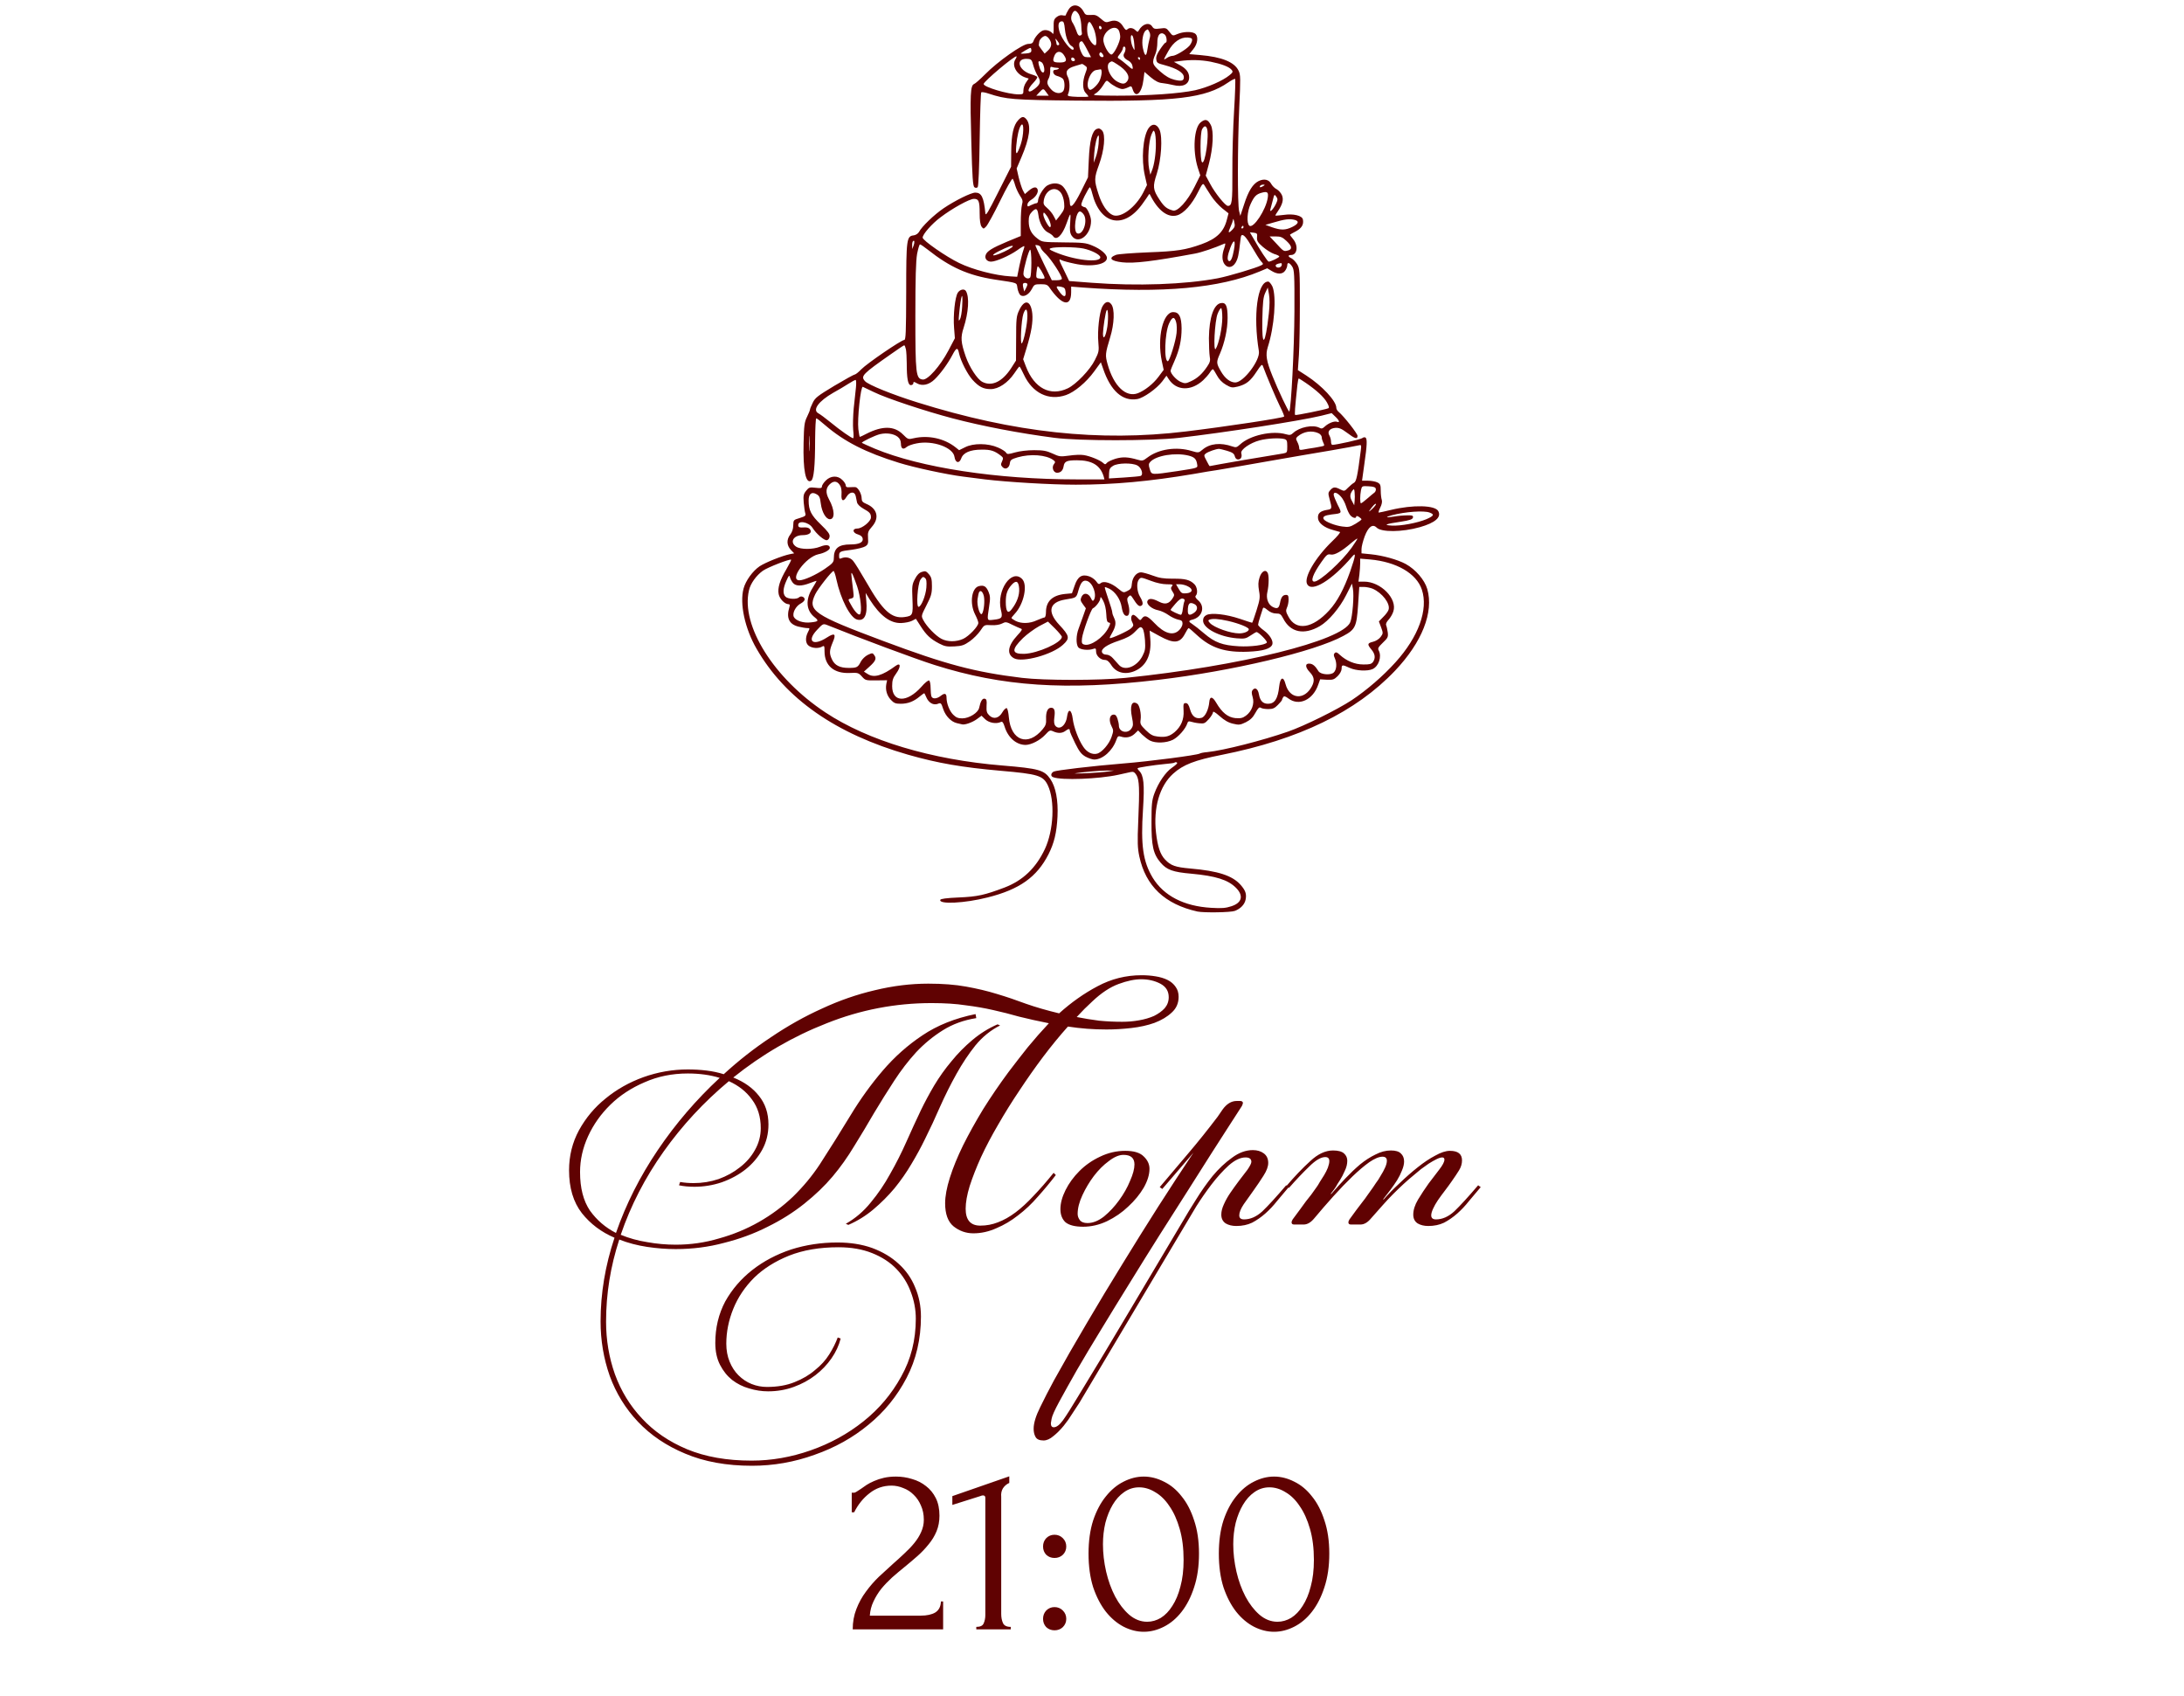 <?xml version="1.0" encoding="UTF-8"?> <svg xmlns="http://www.w3.org/2000/svg" width="286" height="222" viewBox="0 0 286 222" fill="none"><path d="M111.537 195.434H111.825C111.931 195.434 112.059 195.381 112.209 195.274C112.379 195.168 112.561 195.05 112.753 194.922C112.966 194.773 113.211 194.602 113.489 194.41C113.787 194.218 114.118 194.048 114.481 193.898C114.865 193.728 115.291 193.589 115.761 193.482C116.23 193.376 116.753 193.322 117.329 193.322C118.054 193.322 118.758 193.429 119.441 193.642C120.123 193.834 120.731 194.144 121.265 194.57C121.798 194.976 122.225 195.498 122.545 196.138C122.865 196.778 123.025 197.546 123.025 198.442C123.025 199.189 122.897 199.872 122.641 200.49C122.385 201.109 122.033 201.685 121.585 202.218C121.158 202.752 120.667 203.264 120.113 203.754C119.579 204.224 119.025 204.693 118.449 205.162C117.894 205.61 117.35 206.069 116.817 206.538C116.305 207.008 115.835 207.498 115.409 208.01C115.003 208.522 114.662 209.077 114.385 209.674C114.107 210.25 113.947 210.869 113.905 211.53H120.561C121.371 211.53 122.011 211.392 122.481 211.114C122.95 210.816 123.195 210.336 123.217 209.674H123.505V213.322H111.665C111.665 212.362 111.825 211.477 112.145 210.666C112.465 209.834 112.881 209.077 113.393 208.394C113.905 207.69 114.47 207.04 115.089 206.442C115.729 205.845 116.358 205.269 116.977 204.714C117.489 204.266 117.979 203.818 118.449 203.37C118.939 202.922 119.366 202.474 119.729 202.026C120.113 201.557 120.411 201.077 120.625 200.586C120.859 200.074 120.977 199.541 120.977 198.986C120.977 198.282 120.849 197.653 120.593 197.098C120.358 196.544 120.038 196.074 119.633 195.69C119.249 195.306 118.801 195.018 118.289 194.826C117.777 194.613 117.265 194.506 116.753 194.506C115.665 194.506 114.705 194.837 113.873 195.498C113.041 196.138 112.369 196.97 111.857 197.994H111.537V195.434ZM127.848 213.322V213.002C128.36 213.002 128.68 212.853 128.808 212.554C128.957 212.234 129.032 211.861 129.032 211.434V196.106C129.032 195.893 128.925 195.786 128.712 195.786C128.626 195.786 128.509 195.818 128.36 195.882L124.712 197.034V195.882L132.168 193.29V194.154C131.826 194.304 131.549 194.538 131.336 194.858C131.144 195.178 131.069 195.552 131.112 195.978V211.306C131.112 211.754 131.186 212.149 131.336 212.49C131.485 212.832 131.826 213.002 132.36 213.002V213.322H127.848ZM136.59 202.474C136.59 202.048 136.728 201.685 137.006 201.386C137.304 201.088 137.667 200.938 138.094 200.938C138.52 200.938 138.883 201.088 139.182 201.386C139.48 201.685 139.63 202.048 139.63 202.474C139.63 202.901 139.48 203.264 139.182 203.562C138.883 203.84 138.52 203.978 138.094 203.978C137.667 203.978 137.304 203.84 137.006 203.562C136.728 203.264 136.59 202.901 136.59 202.474ZM136.59 211.946C136.59 211.52 136.728 211.157 137.006 210.858C137.304 210.56 137.667 210.41 138.094 210.41C138.52 210.41 138.883 210.56 139.182 210.858C139.48 211.157 139.63 211.52 139.63 211.946C139.63 212.373 139.48 212.736 139.182 213.034C138.883 213.312 138.52 213.45 138.094 213.45C137.667 213.45 137.304 213.312 137.006 213.034C136.728 212.736 136.59 212.373 136.59 211.946ZM142.547 203.402C142.547 201.76 142.75 200.309 143.155 199.05C143.582 197.792 144.137 196.746 144.819 195.914C145.502 195.061 146.27 194.421 147.123 193.994C147.998 193.546 148.883 193.322 149.779 193.322C150.675 193.322 151.561 193.546 152.435 193.994C153.31 194.421 154.078 195.061 154.739 195.914C155.422 196.746 155.966 197.792 156.371 199.05C156.798 200.309 157.011 201.76 157.011 203.402C157.011 205.066 156.798 206.538 156.371 207.818C155.966 209.077 155.422 210.144 154.739 211.018C154.078 211.872 153.31 212.522 152.435 212.97C151.561 213.418 150.675 213.642 149.779 213.642C148.883 213.642 147.998 213.418 147.123 212.97C146.27 212.522 145.502 211.872 144.819 211.018C144.137 210.144 143.582 209.077 143.155 207.818C142.75 206.538 142.547 205.066 142.547 203.402ZM154.995 204.234C154.995 202.698 154.825 201.344 154.483 200.17C154.142 198.976 153.694 197.984 153.139 197.194C152.606 196.384 151.987 195.776 151.283 195.37C150.601 194.944 149.897 194.73 149.171 194.73C148.446 194.73 147.785 194.944 147.187 195.37C146.611 195.776 146.121 196.32 145.715 197.002C145.31 197.685 144.99 198.474 144.755 199.37C144.542 200.266 144.435 201.205 144.435 202.186C144.435 203.36 144.574 204.554 144.851 205.77C145.129 206.965 145.523 208.053 146.035 209.034C146.547 209.994 147.155 210.784 147.859 211.402C148.585 212.021 149.374 212.33 150.227 212.33C150.846 212.33 151.443 212.16 152.019 211.818C152.595 211.456 153.097 210.933 153.523 210.25C153.971 209.568 154.323 208.725 154.579 207.722C154.857 206.72 154.995 205.557 154.995 204.234ZM159.61 203.402C159.61 201.76 159.812 200.309 160.218 199.05C160.644 197.792 161.199 196.746 161.882 195.914C162.564 195.061 163.332 194.421 164.186 193.994C165.06 193.546 165.946 193.322 166.842 193.322C167.738 193.322 168.623 193.546 169.498 193.994C170.372 194.421 171.14 195.061 171.802 195.914C172.484 196.746 173.028 197.792 173.434 199.05C173.86 200.309 174.074 201.76 174.074 203.402C174.074 205.066 173.86 206.538 173.434 207.818C173.028 209.077 172.484 210.144 171.802 211.018C171.14 211.872 170.372 212.522 169.498 212.97C168.623 213.418 167.738 213.642 166.842 213.642C165.946 213.642 165.06 213.418 164.186 212.97C163.332 212.522 162.564 211.872 161.882 211.018C161.199 210.144 160.644 209.077 160.218 207.818C159.812 206.538 159.61 205.066 159.61 203.402ZM172.058 204.234C172.058 202.698 171.887 201.344 171.546 200.17C171.204 198.976 170.756 197.984 170.202 197.194C169.668 196.384 169.05 195.776 168.346 195.37C167.663 194.944 166.959 194.73 166.234 194.73C165.508 194.73 164.847 194.944 164.25 195.37C163.674 195.776 163.183 196.32 162.778 197.002C162.372 197.685 162.052 198.474 161.818 199.37C161.604 200.266 161.498 201.205 161.498 202.186C161.498 203.36 161.636 204.554 161.914 205.77C162.191 206.965 162.586 208.053 163.098 209.034C163.61 209.994 164.218 210.784 164.922 211.402C165.647 212.021 166.436 212.33 167.29 212.33C167.908 212.33 168.506 212.16 169.082 211.818C169.658 211.456 170.159 210.933 170.586 210.25C171.034 209.568 171.386 208.725 171.642 207.722C171.919 206.72 172.058 205.557 172.058 204.234Z" fill="#600202"></path><path d="M90.071 140.018C90.903 140.018 91.719 140.066 92.519 140.162C93.319 140.258 94.071 140.418 94.775 140.642C96.727 138.85 98.791 137.234 100.967 135.794C103.143 134.322 105.367 133.074 107.639 132.05C109.911 130.994 112.215 130.194 114.551 129.65C116.919 129.074 119.255 128.786 121.559 128.786C123.447 128.786 125.095 128.914 126.503 129.17C127.943 129.426 129.287 129.746 130.535 130.13C131.815 130.514 133.095 130.946 134.375 131.426C135.655 131.874 137.095 132.29 138.695 132.674C140.295 131.234 141.975 130.05 143.735 129.122C145.527 128.162 147.447 127.682 149.495 127.682C150.135 127.682 150.743 127.73 151.319 127.826C151.927 127.922 152.455 128.082 152.903 128.306C153.351 128.53 153.703 128.834 153.959 129.218C154.215 129.57 154.343 130.002 154.343 130.514C154.343 131.346 154.039 132.034 153.431 132.578C152.855 133.122 152.103 133.57 151.175 133.922C150.279 134.242 149.271 134.466 148.151 134.594C147.031 134.722 145.943 134.786 144.887 134.786C144.023 134.786 143.175 134.754 142.343 134.69C141.511 134.626 140.679 134.53 139.847 134.402C138.759 135.618 137.671 136.946 136.583 138.386C135.527 139.794 134.503 141.25 133.511 142.754C132.519 144.226 131.591 145.714 130.727 147.218C129.863 148.69 129.111 150.114 128.471 151.49C127.863 152.834 127.367 154.098 126.983 155.282C126.631 156.434 126.455 157.426 126.455 158.258C126.455 159.73 127.095 160.466 128.375 160.466C129.175 160.466 129.943 160.322 130.679 160.034C131.447 159.746 132.215 159.314 132.983 158.738C133.751 158.162 134.535 157.442 135.335 156.578C136.167 155.714 137.047 154.706 137.975 153.554L138.263 153.842C137.527 154.802 136.743 155.746 135.911 156.674C135.111 157.602 134.247 158.418 133.319 159.122C132.423 159.826 131.479 160.386 130.487 160.802C129.495 161.25 128.487 161.474 127.463 161.474C126.503 161.474 125.639 161.17 124.871 160.562C124.135 159.954 123.767 158.946 123.767 157.538C123.767 156.61 123.975 155.49 124.391 154.178C124.807 152.866 125.383 151.458 126.119 149.954C126.887 148.418 127.767 146.834 128.759 145.202C129.783 143.57 130.887 141.954 132.071 140.354C132.871 139.298 133.703 138.226 134.567 137.138C135.463 136.05 136.391 134.994 137.351 133.97C135.911 133.682 134.615 133.394 133.463 133.106C132.343 132.786 131.207 132.498 130.055 132.242C128.935 131.986 127.735 131.778 126.455 131.618C125.207 131.426 123.719 131.33 121.991 131.33C117.255 131.33 112.679 132.21 108.263 133.97C103.847 135.698 99.767 138.066 96.023 141.074C97.463 141.65 98.583 142.45 99.383 143.474C100.215 144.498 100.631 145.746 100.631 147.218C100.631 148.434 100.359 149.538 99.815 150.53C99.271 151.522 98.535 152.386 97.607 153.122C96.711 153.826 95.671 154.386 94.487 154.802C93.335 155.186 92.151 155.378 90.935 155.378C90.199 155.378 89.527 155.314 88.919 155.186L89.063 154.754C89.639 154.85 90.231 154.898 90.839 154.898C91.959 154.898 93.047 154.722 94.103 154.37C95.159 153.986 96.087 153.474 96.887 152.834C97.719 152.194 98.375 151.442 98.855 150.578C99.367 149.682 99.623 148.722 99.623 147.698C99.623 146.226 99.239 144.978 98.471 143.954C97.735 142.93 96.727 142.13 95.447 141.554C92.183 144.274 89.335 147.346 86.903 150.77C84.471 154.194 82.599 157.826 81.287 161.666C82.375 162.114 83.527 162.434 84.743 162.626C85.991 162.85 87.239 162.962 88.487 162.962C90.439 162.962 92.327 162.69 94.151 162.146C96.007 161.634 97.751 160.914 99.383 159.986C101.015 159.058 102.503 157.954 103.847 156.674C105.191 155.362 106.359 153.954 107.351 152.45C108.759 150.274 110.103 148.13 111.383 146.018C112.663 143.906 114.071 141.954 115.607 140.162C117.143 138.37 118.871 136.834 120.791 135.554C122.743 134.242 125.063 133.314 127.751 132.77L127.847 133.298C126.215 133.554 124.759 134.082 123.479 134.882C122.199 135.682 121.031 136.642 119.975 137.762C118.951 138.882 117.991 140.13 117.095 141.506C116.199 142.882 115.319 144.29 114.455 145.73C113.623 147.17 112.759 148.61 111.863 150.05C110.999 151.49 110.055 152.818 109.031 154.034C108.007 155.25 106.775 156.434 105.335 157.586C103.895 158.738 102.295 159.746 100.535 160.61C98.775 161.506 96.871 162.21 94.823 162.722C92.807 163.266 90.695 163.538 88.487 163.538C87.271 163.538 86.023 163.442 84.743 163.25C83.463 163.058 82.247 162.738 81.095 162.29C79.943 165.81 79.367 169.394 79.367 173.042C79.367 175.442 79.751 177.73 80.519 179.906C81.319 182.114 82.503 184.05 84.071 185.714C85.639 187.41 87.607 188.754 89.975 189.746C92.375 190.738 95.191 191.234 98.423 191.234C101.015 191.234 103.591 190.786 106.151 189.89C108.711 188.994 111.015 187.73 113.063 186.098C115.111 184.466 116.759 182.514 118.007 180.242C119.287 177.97 119.927 175.442 119.927 172.658C119.927 171.442 119.703 170.258 119.255 169.106C118.839 167.986 118.215 166.994 117.383 166.13C116.551 165.266 115.495 164.578 114.215 164.066C112.935 163.554 111.463 163.298 109.799 163.298C107.335 163.298 105.175 163.666 103.319 164.402C101.495 165.138 99.975 166.098 98.759 167.282C97.543 168.498 96.631 169.858 96.023 171.362C95.415 172.866 95.111 174.386 95.111 175.922C95.111 176.786 95.255 177.57 95.543 178.274C95.831 178.978 96.215 179.57 96.695 180.05C97.207 180.562 97.783 180.946 98.423 181.202C99.063 181.458 99.735 181.586 100.439 181.586C101.815 181.586 103.015 181.378 104.039 180.962C105.095 180.546 105.991 180.018 106.727 179.378C107.495 178.77 108.119 178.082 108.599 177.314C109.079 176.546 109.447 175.81 109.703 175.106L110.087 175.25C109.863 176.146 109.463 177.01 108.887 177.842C108.311 178.674 107.607 179.41 106.775 180.05C105.943 180.69 104.999 181.202 103.943 181.586C102.887 181.97 101.767 182.162 100.583 182.162C99.751 182.162 98.919 182.034 98.087 181.778C97.287 181.554 96.551 181.186 95.879 180.674C95.239 180.162 94.711 179.506 94.295 178.706C93.879 177.906 93.671 176.946 93.671 175.826C93.671 173.842 94.103 172.034 94.967 170.402C95.863 168.802 97.047 167.426 98.519 166.274C99.991 165.122 101.687 164.226 103.607 163.586C105.527 162.978 107.543 162.674 109.655 162.674C111.351 162.674 112.871 162.914 114.215 163.394C115.591 163.906 116.743 164.594 117.671 165.458C118.631 166.322 119.351 167.346 119.831 168.53C120.343 169.714 120.599 170.994 120.599 172.37C120.599 175.314 119.975 177.986 118.727 180.386C117.479 182.786 115.815 184.834 113.735 186.53C111.687 188.226 109.335 189.538 106.679 190.466C104.023 191.426 101.287 191.906 98.471 191.906C95.143 191.906 92.231 191.378 89.735 190.322C87.271 189.298 85.207 187.906 83.543 186.146C81.911 184.418 80.679 182.418 79.847 180.146C79.047 177.874 78.647 175.49 78.647 172.994C78.647 169.346 79.255 165.698 80.471 162.05C78.743 161.314 77.319 160.242 76.199 158.834C75.079 157.394 74.519 155.522 74.519 153.218C74.519 151.33 74.951 149.586 75.815 147.986C76.711 146.354 77.879 144.962 79.319 143.81C80.759 142.626 82.407 141.698 84.263 141.026C86.151 140.354 88.087 140.018 90.071 140.018ZM80.663 161.426C81.975 157.65 83.799 154.034 86.135 150.578C88.471 147.122 91.175 143.97 94.247 141.122C92.999 140.738 91.607 140.546 90.071 140.546C88.023 140.546 86.135 140.93 84.407 141.698C82.679 142.434 81.191 143.41 79.943 144.626C78.695 145.842 77.719 147.218 77.015 148.754C76.311 150.29 75.959 151.858 75.959 153.458C75.959 155.538 76.391 157.218 77.255 158.498C78.151 159.746 79.287 160.722 80.663 161.426ZM143.063 131.09C142.359 131.73 141.671 132.418 140.999 133.154C141.959 133.346 142.935 133.506 143.927 133.634C144.919 133.73 145.927 133.778 146.951 133.778C147.719 133.778 148.455 133.714 149.159 133.586C149.895 133.458 150.551 133.266 151.127 133.01C151.703 132.722 152.167 132.386 152.519 132.002C152.871 131.586 153.047 131.106 153.047 130.562C153.047 129.762 152.679 129.17 151.943 128.786C151.207 128.402 150.375 128.21 149.447 128.21C148.583 128.21 147.591 128.418 146.471 128.834C145.351 129.25 144.215 130.002 143.063 131.09ZM120.599 145.346C121.111 144.29 121.687 143.218 122.327 142.13C122.999 141.01 123.751 139.954 124.583 138.962C125.415 137.938 126.327 137.01 127.319 136.178C128.343 135.314 129.447 134.626 130.631 134.114L130.967 134.258C129.751 134.866 128.679 135.73 127.751 136.85C126.855 137.97 126.023 139.218 125.255 140.594C124.487 141.97 123.767 143.41 123.095 144.914C122.455 146.386 121.799 147.794 121.127 149.138C120.615 150.194 120.023 151.282 119.351 152.402C118.711 153.49 117.975 154.546 117.143 155.57C116.311 156.562 115.383 157.49 114.359 158.354C113.367 159.186 112.279 159.858 111.095 160.37L110.759 160.226C112.007 159.522 113.095 158.594 114.023 157.442C114.983 156.29 115.831 155.042 116.567 153.698C117.335 152.354 118.039 150.962 118.679 149.522C119.319 148.082 119.959 146.69 120.599 145.346ZM147.12 151.202C146.544 151.202 145.904 151.474 145.2 152.018C144.496 152.53 143.84 153.186 143.232 153.986C142.656 154.754 142.16 155.586 141.744 156.482C141.328 157.378 141.12 158.194 141.12 158.93C141.12 159.218 141.216 159.49 141.408 159.746C141.6 160.002 141.936 160.13 142.416 160.13C143.12 160.13 143.84 159.842 144.576 159.266C145.312 158.658 145.968 157.954 146.544 157.154C147.152 156.322 147.632 155.474 147.984 154.61C148.368 153.746 148.56 153.026 148.56 152.45C148.56 151.618 148.08 151.202 147.12 151.202ZM147.36 150.674C148.48 150.674 149.28 150.914 149.76 151.394C150.272 151.874 150.528 152.418 150.528 153.026C150.528 153.794 150.272 154.626 149.76 155.522C149.248 156.386 148.576 157.202 147.744 157.97C146.944 158.738 146.016 159.378 144.96 159.89C143.936 160.37 142.896 160.61 141.84 160.61C140.784 160.61 140.016 160.418 139.536 160.034C139.088 159.618 138.864 159.042 138.864 158.306C138.864 157.538 139.088 156.706 139.536 155.81C139.984 154.914 140.592 154.082 141.36 153.314C142.128 152.546 143.024 151.922 144.048 151.442C145.104 150.93 146.208 150.674 147.36 150.674ZM161.901 160.514C161.357 160.514 160.893 160.402 160.509 160.178C160.125 159.922 159.933 159.538 159.933 159.026C159.933 158.61 160.045 158.162 160.269 157.682C160.493 157.17 160.781 156.658 161.133 156.146C161.485 155.634 161.853 155.122 162.237 154.61C162.621 154.098 162.989 153.618 163.341 153.17C163.693 152.658 163.869 152.306 163.869 152.114C163.869 151.73 163.613 151.538 163.101 151.538C162.429 151.538 161.693 151.89 160.893 152.594C160.125 153.298 159.373 154.13 158.637 155.09C157.933 156.018 157.277 156.962 156.669 157.922C156.093 158.882 155.645 159.634 155.325 160.178L141.357 183.65C141.101 184.034 140.797 184.498 140.445 185.042C140.093 185.618 139.709 186.162 139.293 186.674C138.845 187.218 138.397 187.666 137.949 188.018C137.501 188.402 137.069 188.594 136.653 188.594C136.109 188.594 135.757 188.434 135.597 188.114C135.437 187.826 135.357 187.474 135.357 187.058C135.357 186.322 135.645 185.378 136.221 184.226C136.765 183.106 137.357 181.954 137.997 180.77C139.341 178.338 140.781 175.826 142.317 173.234C143.821 170.674 145.373 168.098 146.973 165.506C148.541 162.946 150.109 160.434 151.677 157.97C153.277 155.474 154.813 153.122 156.285 150.914L152.205 155.666L151.869 155.426C153.085 153.986 154.317 152.53 155.565 151.058C156.845 149.554 158.141 147.938 159.453 146.21L160.077 145.298C160.621 144.53 161.245 144.146 161.949 144.146H162.381C162.637 144.146 162.765 144.242 162.765 144.434C162.765 144.466 162.749 144.514 162.717 144.578C162.717 144.61 162.685 144.69 162.621 144.818L160.701 147.794C160.221 148.53 159.533 149.602 158.637 151.01C157.741 152.418 156.717 154.034 155.565 155.858C154.413 157.65 153.181 159.586 151.869 161.666C150.557 163.746 149.261 165.826 147.981 167.906C146.669 170.018 145.421 172.05 144.237 174.002C143.021 175.986 141.949 177.778 141.021 179.378C140.093 181.01 139.325 182.386 138.717 183.506C138.109 184.626 137.773 185.378 137.709 185.762C137.645 186.082 137.613 186.274 137.613 186.338C137.613 186.69 137.741 186.866 137.997 186.866C138.349 186.866 138.749 186.562 139.197 185.954C139.613 185.378 140.253 184.37 141.117 182.93C143.485 179.058 145.805 175.202 148.077 171.362C150.349 167.554 152.621 163.73 154.893 159.89C155.373 159.058 155.949 158.114 156.621 157.058C157.293 155.97 158.013 154.946 158.781 153.986C159.581 153.026 160.429 152.226 161.325 151.586C162.221 150.914 163.133 150.578 164.061 150.578C164.637 150.578 165.117 150.722 165.501 151.01C165.885 151.298 166.077 151.714 166.077 152.258C166.077 152.738 165.869 153.298 165.453 153.938C165.069 154.546 164.637 155.186 164.157 155.858C163.709 156.498 163.277 157.106 162.861 157.682C162.477 158.258 162.285 158.738 162.285 159.122C162.285 159.474 162.493 159.65 162.909 159.65C163.741 159.65 164.541 159.298 165.309 158.594C166.077 157.858 167.117 156.722 168.429 155.186L168.765 155.426C168.253 156.034 167.741 156.642 167.229 157.25C166.749 157.858 166.237 158.402 165.693 158.882C165.149 159.362 164.573 159.762 163.965 160.082C163.357 160.37 162.669 160.514 161.901 160.514ZM187.038 160.514C186.494 160.514 186.03 160.402 185.646 160.178C185.262 159.922 185.07 159.538 185.07 159.026C185.07 158.418 185.278 157.762 185.694 157.058C186.142 156.322 186.606 155.618 187.086 154.946C187.598 154.274 188.062 153.666 188.478 153.122C188.926 152.546 189.15 152.114 189.15 151.826C189.15 151.634 189.054 151.538 188.862 151.538C188.67 151.538 188.414 151.618 188.094 151.778C187.774 151.938 187.438 152.13 187.086 152.354C186.766 152.578 186.43 152.818 186.078 153.074C185.758 153.33 185.47 153.57 185.214 153.794C184.702 154.21 184.222 154.626 183.774 155.042C183.326 155.458 182.878 155.89 182.43 156.338C181.982 156.786 181.518 157.282 181.038 157.826C180.59 158.338 180.094 158.898 179.55 159.506C179.102 160.05 178.638 160.322 178.158 160.322H176.91C176.686 160.322 176.574 160.226 176.574 160.034C176.574 159.938 176.622 159.81 176.718 159.65C177.07 159.17 177.374 158.754 177.63 158.402C177.918 158.018 178.174 157.682 178.398 157.394C178.654 157.074 178.878 156.77 179.07 156.482C179.294 156.162 179.534 155.826 179.79 155.474C179.854 155.378 179.982 155.186 180.174 154.898C180.398 154.61 180.606 154.29 180.798 153.938C181.022 153.586 181.214 153.234 181.374 152.882C181.534 152.53 181.614 152.226 181.614 151.97C181.614 151.618 181.422 151.442 181.038 151.442C180.59 151.442 180.014 151.682 179.31 152.162C178.638 152.642 177.902 153.266 177.102 154.034C176.302 154.802 175.47 155.666 174.606 156.626C173.742 157.586 172.91 158.546 172.11 159.506C171.662 160.05 171.198 160.322 170.718 160.322H169.47C169.246 160.322 169.134 160.226 169.134 160.034C169.134 159.938 169.182 159.81 169.278 159.65C169.63 159.17 169.95 158.738 170.238 158.354C170.526 157.97 170.782 157.618 171.006 157.298C171.262 156.978 171.502 156.674 171.726 156.386C171.95 156.066 172.19 155.73 172.446 155.378C172.542 155.25 172.67 155.042 172.83 154.754C173.022 154.466 173.214 154.162 173.406 153.842C173.598 153.522 173.758 153.202 173.886 152.882C174.014 152.53 174.078 152.242 174.078 152.018C174.078 151.666 173.902 151.49 173.55 151.49C172.974 151.49 172.27 151.906 171.438 152.738C170.606 153.538 169.726 154.466 168.798 155.522L168.414 155.33C169.534 154.018 170.59 152.914 171.582 152.018C172.574 151.09 173.566 150.626 174.558 150.626C175.23 150.626 175.71 150.754 175.998 151.01C176.286 151.266 176.43 151.586 176.43 151.97C176.43 152.418 176.318 152.866 176.094 153.314C175.902 153.762 175.694 154.162 175.47 154.514C175.214 154.898 175.038 155.186 174.942 155.378C174.846 155.538 174.622 155.842 174.27 156.29L174.318 156.338C174.926 155.634 175.55 154.946 176.19 154.274C176.83 153.602 177.47 152.994 178.11 152.45C178.782 151.906 179.454 151.474 180.126 151.154C180.798 150.802 181.47 150.626 182.142 150.626C182.75 150.626 183.182 150.754 183.438 151.01C183.726 151.266 183.87 151.618 183.87 152.066C183.87 152.418 183.774 152.818 183.582 153.266C183.422 153.682 183.214 154.098 182.958 154.514C182.67 154.962 182.382 155.378 182.094 155.762C181.806 156.146 181.486 156.562 181.134 157.01L181.182 157.058C181.79 156.354 182.494 155.634 183.294 154.898C184.094 154.13 184.878 153.442 185.646 152.834C186.446 152.194 187.214 151.682 187.95 151.298C188.686 150.882 189.326 150.674 189.87 150.674C190.926 150.674 191.454 151.09 191.454 151.922C191.454 152.37 191.326 152.802 191.07 153.218C190.814 153.634 190.494 154.114 190.11 154.658C189.822 155.074 189.518 155.49 189.198 155.906C188.878 156.322 188.574 156.738 188.286 157.154C188.03 157.538 187.822 157.906 187.662 158.258C187.502 158.61 187.422 158.898 187.422 159.122C187.422 159.474 187.63 159.65 188.046 159.65C188.878 159.65 189.678 159.298 190.446 158.594C191.214 157.858 192.254 156.722 193.566 155.186L193.902 155.426C193.39 156.034 192.878 156.642 192.366 157.25C191.886 157.858 191.374 158.402 190.83 158.882C190.286 159.362 189.71 159.762 189.102 160.082C188.494 160.37 187.806 160.514 187.038 160.514Z" fill="#600202"></path><path d="M139.922 1.264C139.732 1.577 139.575 1.89 139.575 1.977C139.575 2.046 139.402 2.064 139.176 2.012C138.915 1.942 138.62 2.029 138.359 2.238C138.012 2.516 137.961 2.707 137.978 3.593C137.995 4.15 137.943 4.532 137.874 4.428C137.613 4.045 137.005 3.837 136.571 3.993C136.12 4.167 135.495 4.88 135.321 5.419C135.234 5.662 135.043 5.749 134.644 5.749C133.915 5.749 130.633 8.061 128.984 9.747C128.359 10.373 127.716 10.946 127.56 10.998C127.074 11.19 127.022 12.372 127.196 18.543C127.317 23.288 127.404 24.401 127.612 24.522C127.751 24.627 127.925 24.609 128.029 24.505C128.133 24.401 128.237 21.984 128.289 18.264C128.341 14.944 128.428 12.163 128.498 12.094C128.567 12.024 129.001 12.094 129.453 12.25C131.779 13.015 132.578 13.084 140.947 13.171C154.055 13.31 157.858 12.858 160.844 10.79C161.295 10.477 161.695 10.286 161.747 10.338C161.799 10.39 161.747 12.25 161.608 14.475C161.469 16.7 161.365 20.316 161.382 22.523C161.4 26.504 161.33 26.956 160.792 26.956C160.462 26.956 159.108 25.27 158.5 24.122L157.892 22.992L158.309 21.445C158.865 19.342 158.969 17.152 158.552 16.352C158.17 15.622 157.841 15.535 157.25 16.005C156.347 16.7 156.156 19.707 156.851 21.95L157.181 22.957L156.434 24.453C155.514 26.313 154.212 27.738 153.604 27.564C152.788 27.338 152.458 27.077 151.85 26.156C150.965 24.817 150.93 24.435 151.485 22.749C152.076 20.889 152.267 18.004 151.85 16.995C151.503 16.196 150.861 16.109 150.392 16.804C149.663 17.916 149.437 20.872 149.923 22.992L150.201 24.226L149.715 25.2C148.708 27.147 146.815 28.572 145.756 28.173C145.027 27.894 144.298 26.834 143.846 25.391C143.273 23.601 143.273 23.34 143.916 21.567C144.61 19.672 144.801 17.656 144.332 17.1C144.072 16.822 143.916 16.769 143.638 16.874C143.013 17.117 142.683 18.438 142.579 20.958L142.475 23.218L141.554 25.078C140.599 26.973 140.096 27.46 140.096 26.469C140.079 25.809 139.523 24.627 139.036 24.279C138.516 23.913 137.769 23.931 137.127 24.296C136.623 24.609 135.929 25.756 135.929 26.313C135.929 26.469 135.825 26.608 135.721 26.608C135.599 26.608 135.286 26.73 135.026 26.852C134.575 27.095 134.54 27.077 134.54 26.782C134.54 26.608 134.766 26.313 135.043 26.156C135.634 25.809 136.016 25.182 135.877 24.8C135.721 24.401 135.339 24.453 134.731 24.956L134.21 25.408L133.932 24.887C133.793 24.591 133.55 23.844 133.394 23.201L133.133 22.054L133.741 20.628C134.852 18.056 135.061 16.387 134.401 15.605C134.054 15.205 133.811 15.222 133.342 15.726C132.717 16.387 132.439 17.621 132.422 19.829L132.404 21.828L130.737 25.131C129.366 27.859 129.071 28.346 129.036 27.912C128.828 25.826 128.532 25.218 127.716 25.218C127.161 25.218 125.06 26.26 123.567 27.268C122.317 28.12 120.719 29.65 120.337 30.38C120.216 30.588 119.921 30.78 119.66 30.814C118.723 30.919 118.67 31.266 118.67 38.202C118.653 43.573 118.618 44.512 118.41 44.512C118.028 44.512 113.549 47.571 112.785 48.354C112.42 48.736 112.038 49.032 111.934 49.032C111.83 49.032 110.632 49.692 109.26 50.509C107.072 51.831 106.742 52.074 106.43 52.734C106.222 53.151 106.065 53.551 106.065 53.638C106.065 53.725 105.892 54.142 105.683 54.577C105.336 55.272 105.284 55.707 105.232 58.001C105.145 61.582 105.51 63.39 106.222 62.938C106.569 62.73 106.742 61.008 106.742 57.584C106.76 56.037 106.812 54.768 106.899 54.768C106.968 54.768 107.489 55.168 108.062 55.672C110.545 57.81 113.375 59.253 117.716 60.591C119.73 61.217 123.914 62.12 126.119 62.399C126.883 62.504 128.168 62.66 128.984 62.764C131.831 63.112 137.613 63.459 140.877 63.459C145.843 63.459 150.566 63.025 156.33 62.051C157.476 61.843 158.847 61.617 159.369 61.547C159.889 61.461 162.789 60.974 165.793 60.435C168.796 59.913 172.668 59.235 174.387 58.957C176.105 58.662 177.686 58.366 177.894 58.314C178.276 58.21 178.293 58.244 178.189 59.044C177.772 62.312 177.616 63.025 177.321 63.199C177.148 63.285 176.783 63.598 176.522 63.859C176.071 64.328 176.037 64.328 175.533 64.085C174.838 63.72 174.596 63.737 174.213 64.155C173.918 64.485 173.9 64.589 174.109 65.337C174.456 66.606 174.456 66.658 173.745 66.762C172.859 66.918 172.529 67.231 172.599 67.874C172.651 68.483 173.432 69.091 174.543 69.386C174.943 69.491 175.342 69.612 175.463 69.648C175.585 69.682 175.116 70.239 174.439 70.882C172.234 73.019 170.706 75.627 171.175 76.479C171.765 77.609 174.422 75.975 177.078 72.863C177.599 72.238 177.529 72.724 176.818 74.793C176.001 77.104 175.116 78.773 174.057 79.92C171.887 82.302 169.716 82.632 168.727 80.737C168.379 80.112 168.362 79.938 168.536 79.538C168.657 79.295 168.744 78.826 168.744 78.495C168.744 78.009 168.675 77.887 168.414 77.887C167.98 77.887 167.755 78.182 167.615 78.965C167.476 79.66 167.251 79.764 166.643 79.451C166.053 79.121 165.775 78.339 165.966 77.505C166.174 76.583 166.192 75.28 165.984 74.967C165.706 74.497 165.184 74.828 164.941 75.609C164.751 76.201 164.751 76.601 164.872 77.348C165.029 78.2 164.994 78.478 164.542 79.92C164.264 80.807 164.004 81.537 163.969 81.537C163.935 81.537 163.205 81.311 162.355 81.016C160.531 80.407 158.622 80.199 157.979 80.529C157.667 80.703 157.545 80.912 157.545 81.259C157.545 82.267 159.681 83.38 161.955 83.571C162.979 83.658 163.171 83.606 163.761 83.206C164.126 82.962 164.473 82.754 164.542 82.754C164.82 82.754 166.001 83.954 165.897 84.127C165.688 84.458 163.796 84.701 162.233 84.614C160.097 84.492 159.09 84.127 157.702 82.945C157.077 82.406 156.364 81.85 156.139 81.711C155.601 81.381 155.618 81.259 156.174 81.12C157.441 80.79 157.841 79.451 156.938 78.634C156.573 78.322 156.468 78.113 156.59 77.991C156.885 77.695 156.781 76.861 156.417 76.496C155.826 75.905 155.201 75.749 153.586 75.766C152.354 75.766 151.815 75.679 150.93 75.349C150.323 75.123 149.628 74.932 149.419 74.932C148.829 74.932 148.291 75.592 148.222 76.409C148.187 76.983 148.082 77.157 147.648 77.365C147.145 77.626 147.11 77.626 146.433 77.07C145.547 76.323 144.558 76.01 144.159 76.34C143.916 76.531 143.829 76.513 143.551 76.114C143.36 75.853 142.944 75.558 142.614 75.453C141.676 75.14 141.12 75.488 140.721 76.688L140.374 77.678L139.453 77.765C137.804 77.939 136.971 78.738 136.971 80.146C136.971 80.529 136.884 80.842 136.78 80.842C136.693 80.842 136.241 81.016 135.79 81.207C134.835 81.659 133.759 81.676 132.995 81.294C132.699 81.138 132.456 80.963 132.456 80.912C132.456 80.859 132.647 80.616 132.89 80.355C134.088 79.069 134.609 76.566 133.845 75.801C132.456 74.41 130.477 77.313 131.067 79.834C131.328 80.876 131.224 81.016 130.13 81.138C129.21 81.242 129.244 81.328 129.522 79.451C129.696 78.339 129.678 78.043 129.453 77.487C129.14 76.757 128.845 76.583 128.185 76.74C127.23 76.983 126.952 78.982 127.682 80.425C127.925 80.894 128.116 81.398 128.116 81.554C128.116 82.007 126.883 83.293 126.136 83.641C125.216 84.058 124.105 84.058 123.289 83.641C122.542 83.258 121.344 82.024 120.91 81.19C120.615 80.633 120.632 80.616 121.327 79.243C121.935 78.061 122.039 77.713 122.039 76.757C122.039 75.853 121.969 75.558 121.639 75.175C121.292 74.775 121.171 74.723 120.719 74.879C120.372 74.984 120.077 75.28 119.816 75.801C119.434 76.513 119.417 76.74 119.487 78.443C119.573 80.546 119.539 80.633 118.427 80.79C116.743 81.016 115.58 79.956 113.462 76.236C112.698 74.915 111.916 73.646 111.708 73.42C111.344 72.985 110.736 72.863 110.18 73.089C109.937 73.211 109.885 73.141 109.885 72.793C109.885 72.22 109.955 72.168 111.552 71.977C112.298 71.873 113.08 71.681 113.323 71.525C113.67 71.299 113.722 71.142 113.67 70.429C113.618 69.7 113.687 69.526 114.191 68.953C115.198 67.805 114.885 66.57 113.427 65.962C112.976 65.771 112.837 65.615 112.837 65.267C112.837 64.659 112.368 63.807 112.003 63.772C111.847 63.772 111.5 63.772 111.239 63.79C110.892 63.824 110.753 63.755 110.753 63.546C110.753 63.39 110.562 63.077 110.319 62.851C109.711 62.225 108.791 62.26 108.131 62.92C107.854 63.199 107.628 63.546 107.628 63.703C107.628 63.911 107.472 63.946 106.795 63.859C106.013 63.772 105.926 63.807 105.562 64.259C105.215 64.693 105.18 64.902 105.249 65.806C105.301 66.38 105.388 67.005 105.458 67.214C105.544 67.509 105.458 67.596 104.728 67.822C103.912 68.066 103.895 68.083 103.878 68.778C103.878 69.248 103.721 69.682 103.496 69.978C102.975 70.638 103.01 71.403 103.565 71.995L103.999 72.446L103.461 72.55C102.384 72.776 100.266 73.628 99.485 74.132C98.565 74.758 97.644 76.027 97.367 77.07C96.846 79.034 97.54 82.284 99.068 84.927C102.836 91.48 109.434 96.086 118.931 98.816C122.838 99.928 125.963 100.467 131.085 100.919C135.912 101.336 136.606 101.545 137.214 102.814C138.169 104.813 137.978 108.707 136.832 111.158C135.651 113.66 133.95 115.277 131.554 116.199C128.932 117.189 128.012 117.398 125.529 117.502C123.949 117.571 123.167 117.675 123.133 117.815C122.924 118.424 126.31 118.266 129.314 117.502C133.498 116.459 135.773 114.842 137.301 111.853C138.047 110.375 138.377 109.019 138.481 106.916C138.585 104.76 138.255 103.039 137.544 101.997C136.728 100.815 136.085 100.624 131.241 100.223C121.952 99.459 113.67 96.973 108.079 93.27C101.325 88.803 97.002 81.902 98.079 77.296C98.27 76.392 99.051 75.332 99.902 74.723C100.544 74.271 103.461 73.141 103.6 73.281C103.635 73.315 103.357 73.872 102.975 74.532C102.124 75.975 101.811 76.966 101.968 77.783C102.089 78.408 102.766 79.103 103.253 79.103C103.426 79.103 103.461 79.208 103.374 79.486C102.94 80.894 103.322 81.729 104.555 82.041C104.989 82.145 105.51 82.233 105.718 82.233C106.065 82.233 106.065 82.25 105.805 82.754C105.423 83.502 105.475 84.249 105.926 84.562C106.378 84.874 107.159 84.927 107.645 84.666C107.94 84.492 107.975 84.545 107.975 85.275C107.975 87.152 109.208 88.212 111.309 88.108C112.333 88.056 112.437 88.091 112.871 88.577C113.323 89.081 113.375 89.099 114.747 89.081L116.17 89.064L116.066 89.55C115.927 90.316 116.136 91.063 116.656 91.619C117.056 92.054 117.281 92.141 117.941 92.141C118.896 92.141 119.66 91.845 120.442 91.184C120.754 90.924 121.032 90.733 121.049 90.768C121.084 90.802 121.188 91.045 121.31 91.306C121.605 92.001 122.23 92.367 122.785 92.158C123.202 91.984 123.254 92.019 123.515 92.836C123.827 93.757 124.556 94.505 125.303 94.678C125.563 94.731 125.859 94.8 125.98 94.835C126.327 94.939 127.334 94.591 127.942 94.14L128.532 93.705L129.019 94.175C129.522 94.644 130.46 94.817 131.067 94.522C131.258 94.435 131.38 94.574 131.554 95.13C132.005 96.591 133.099 97.529 134.314 97.529C135.061 97.512 136.207 96.921 136.866 96.208C137.422 95.6 137.509 95.565 137.925 95.756C138.533 96.035 139.089 96.017 139.506 95.704C139.922 95.391 140.096 95.374 140.096 95.687C140.096 95.809 140.409 96.538 140.79 97.303C141.328 98.399 141.607 98.746 142.145 99.059C142.527 99.267 143.048 99.442 143.291 99.442C144.402 99.442 145.687 98.294 146.19 96.869C146.347 96.4 146.451 96.33 146.763 96.434C147.423 96.66 148.082 96.538 148.569 96.086L149.038 95.634L149.559 96.174C149.853 96.451 150.305 96.816 150.583 96.956C151.33 97.338 152.736 97.286 153.604 96.852C154.316 96.487 155.253 95.426 155.479 94.713C155.548 94.452 155.67 94.401 155.948 94.487C156.156 94.557 156.642 94.661 157.042 94.696C157.684 94.766 157.788 94.713 158.292 94.157C158.605 93.81 158.847 93.392 158.847 93.253C158.847 93.079 159.143 93.253 159.716 93.757C160.323 94.296 160.844 94.609 161.452 94.748C162.251 94.939 162.389 94.922 163.153 94.557C163.761 94.244 164.073 93.931 164.403 93.323C164.751 92.697 164.907 92.541 165.098 92.662C165.237 92.767 165.688 92.836 166.088 92.836C166.661 92.836 166.921 92.732 167.338 92.297C167.633 92.001 167.876 91.706 167.876 91.654C167.876 91.585 167.945 91.428 168.032 91.289C168.153 91.098 168.293 91.133 168.744 91.463C170.116 92.488 171.956 91.619 172.633 89.62L172.876 88.942L173.762 88.995C174.543 89.029 174.7 88.977 175.168 88.525C175.481 88.212 175.689 87.812 175.689 87.551C175.689 87.013 175.776 86.996 176.748 87.447C177.599 87.83 179.074 87.899 179.734 87.604C180.551 87.239 180.967 85.97 180.551 85.17C180.394 84.892 180.481 84.735 181.089 84.144C181.731 83.536 181.801 83.397 181.731 82.806C181.679 82.441 181.592 82.024 181.523 81.868C181.454 81.693 181.558 81.433 181.835 81.138C182.061 80.894 182.356 80.407 182.46 80.059C183.016 78.391 180.811 76.149 178.623 76.149H177.894L178.016 75.227C178.068 74.741 178.12 74.062 178.12 73.732V73.141L179.387 73.245C182.877 73.559 185.481 75.071 186.194 77.192C187.062 79.799 185.759 83.38 182.738 86.717C181.106 88.525 178.988 90.35 177.009 91.671C175.099 92.923 170.81 95.043 168.657 95.791C165.306 96.956 160.271 98.242 158.118 98.468C157.667 98.503 157.215 98.59 157.111 98.659C156.764 98.868 150.548 99.685 147.041 99.963C143.013 100.293 138.308 100.85 137.978 101.023C137.595 101.232 137.561 101.631 137.908 101.753C139.002 102.188 143.881 101.997 146.433 101.441C147.11 101.284 147.839 101.127 148.082 101.076C148.43 101.006 148.569 101.093 148.829 101.492C149.194 102.153 149.246 103.213 149.055 107.525C148.933 110.271 148.968 111.036 149.194 112.113C150.027 116.007 152.528 118.388 156.816 119.345C157.684 119.518 161.174 119.466 161.712 119.258C162.476 118.962 162.997 118.406 163.119 117.763C163.258 117.033 163.101 116.581 162.459 115.851C161.382 114.633 159.507 114.025 155.878 113.712C153.916 113.539 153.309 113.33 152.562 112.53C151.937 111.87 151.59 110.844 151.381 109.002C151.017 105.769 151.85 102.9 153.621 101.302C154.923 100.119 156.451 99.528 159.976 98.833C170.116 96.816 177.564 93.201 182.686 87.812C186.228 84.075 187.773 80.146 186.905 77.122C186.558 75.923 185.377 74.549 184.075 73.836C183.016 73.263 181.071 72.724 179.509 72.568L178.293 72.446V71.89C178.293 71.577 178.485 70.83 178.71 70.221C179.179 68.97 179.752 68.552 180.273 69.074C180.898 69.7 183.589 69.682 185.933 69.021C187.947 68.448 188.78 67.718 188.346 66.918C187.93 66.136 185.03 66.067 182.148 66.762C181.349 66.954 180.637 67.11 180.551 67.11C180.481 67.11 180.568 66.814 180.741 66.466C180.95 66.067 181.019 65.684 180.95 65.458C180.881 65.267 180.811 64.728 180.811 64.242C180.811 63.511 180.759 63.355 180.377 63.163C180.134 63.042 179.596 62.938 179.144 62.938H178.363L178.658 60.8C179.023 58.314 179.057 57.445 178.814 57.288C178.71 57.219 178.519 57.254 178.397 57.358C178.189 57.532 174.994 58.244 174.474 58.244C174.37 58.244 174.3 58.053 174.3 57.81C174.3 57.566 174.196 57.219 174.092 57.028C173.779 56.524 174.109 56.089 174.856 56.019C175.342 55.985 175.654 56.106 176.401 56.663C177.425 57.445 177.772 57.549 177.772 57.062C177.772 56.767 175.967 54.472 175.29 53.916C175.134 53.794 174.994 53.551 174.994 53.395C174.994 52.508 173.137 50.509 171.071 49.171L169.96 48.458L170.098 46.442C170.168 45.329 170.22 42.357 170.22 39.819C170.22 35.49 170.203 35.178 169.873 34.604C169.664 34.274 169.334 33.926 169.126 33.822C168.657 33.613 168.623 33.387 169.056 33.387C169.89 33.387 170.046 32.171 169.334 31.301C169.074 31.006 168.9 30.745 168.935 30.71C168.97 30.675 169.334 30.485 169.751 30.259C170.48 29.841 170.741 29.389 170.619 28.746C170.533 28.224 169.369 27.947 168.102 28.138C167.494 28.207 167.008 28.259 167.008 28.207C167.008 28.173 167.147 27.929 167.321 27.686C167.945 26.765 168.119 26.139 167.876 25.565C167.755 25.27 167.442 24.922 167.199 24.783C166.938 24.661 166.626 24.348 166.487 24.105C166.174 23.497 165.55 23.358 164.82 23.705C164.056 24.088 163.483 24.992 162.91 26.782L162.424 28.259L162.268 27.651C162.042 26.799 162.059 18.959 162.285 14.023C162.459 10.286 162.459 9.799 162.198 9.26C161.66 8.13 160.011 7.452 157.164 7.209L155.74 7.087L156.243 6.462C156.885 5.714 156.972 4.654 156.434 4.358C155.948 4.098 154.941 4.15 154.212 4.445C153.569 4.723 153.569 4.723 153.135 4.167C152.753 3.663 152.666 3.628 151.92 3.732C151.243 3.819 151.087 3.785 150.896 3.489C150.513 2.863 149.628 3.107 149.142 3.958C149.003 4.219 148.968 4.219 148.69 3.958C148.361 3.628 147.892 3.576 147.614 3.854C147.475 3.993 147.336 3.889 147.11 3.524C146.694 2.794 146.103 2.55 145.374 2.794C144.819 2.985 144.732 2.95 144.159 2.446C143.638 1.994 143.412 1.907 142.839 1.959C142.231 1.994 142.11 1.942 141.901 1.525C141.381 0.551 140.426 0.43 139.922 1.264ZM141.259 1.855C141.416 2.098 141.554 2.707 141.589 3.194C141.607 3.698 141.641 4.202 141.676 4.341C141.711 4.48 141.624 4.619 141.45 4.654C141.259 4.706 141.103 4.532 140.964 4.063C140.843 3.698 140.634 3.246 140.513 3.055C140.217 2.655 140.2 2.203 140.443 1.733C140.686 1.282 140.894 1.316 141.259 1.855ZM139.453 3.837C139.575 4.967 139.922 5.818 140.374 6.062C140.53 6.149 140.634 6.322 140.599 6.427C140.426 6.931 139.002 5.14 138.724 4.08C138.498 3.246 138.62 2.794 139.054 2.794C139.297 2.794 139.366 3.002 139.453 3.837ZM143.238 3.785C143.568 4.567 143.69 5.923 143.429 5.923C143.082 5.923 142.492 5.036 142.405 4.393C142.284 3.541 142.457 2.742 142.718 2.898C142.822 2.95 143.048 3.35 143.238 3.785ZM144.263 3.68C144.263 3.767 144.193 3.837 144.089 3.837C144.002 3.837 143.916 3.715 143.916 3.559C143.916 3.42 144.002 3.35 144.089 3.402C144.193 3.454 144.263 3.576 144.263 3.68ZM146.52 3.993C146.607 4.184 146.694 4.567 146.694 4.828C146.694 5.488 145.86 7.139 145.547 7.139C145.235 7.139 144.645 6.183 144.506 5.436C144.28 4.237 145.981 3.02 146.52 3.993ZM150.513 4.184C150.653 4.445 150.653 4.723 150.531 5.106C150.444 5.419 150.323 6.027 150.253 6.496C150.114 7.487 149.906 7.418 149.663 6.288C149.472 5.401 149.68 4.219 150.062 3.976C150.323 3.802 150.305 3.785 150.513 4.184ZM152.562 4.567C152.788 4.793 152.858 5.575 152.649 5.575C152.562 5.575 152.25 5.957 151.937 6.427C151.538 7 151.364 7.435 151.416 7.765C151.468 8.217 151.573 8.287 152.51 8.53C154.125 8.965 155.027 9.521 155.027 10.112C155.027 10.581 154.733 10.668 153.795 10.442C153.17 10.286 152.632 9.973 151.937 9.364C150.878 8.426 150.808 8.235 151.312 7.053C151.451 6.722 151.555 6.079 151.555 5.61C151.555 4.793 151.764 4.358 152.162 4.358C152.267 4.358 152.441 4.445 152.562 4.567ZM148.534 5.784C148.603 6.705 148.603 6.705 148.343 6.183C148.031 5.54 147.978 4.358 148.274 4.654C148.395 4.775 148.499 5.28 148.534 5.784ZM137.387 5.088C137.787 5.645 137.735 6.149 137.231 6.618L136.797 7.018L136.415 6.514C136.189 6.236 136.016 5.957 136.033 5.888C136.05 5.801 136.068 5.645 136.085 5.505C136.102 5.175 136.589 4.706 136.884 4.706C137.023 4.706 137.248 4.88 137.387 5.088ZM156.104 5.314C156.07 5.505 155.913 5.818 155.757 5.992C155.306 6.496 153.951 7.313 153.552 7.313C153.361 7.313 153.014 7.435 152.805 7.591C152.302 7.939 152.319 7.887 152.996 6.688C153.656 5.488 154.593 4.845 155.548 4.914C156.052 4.967 156.139 5.036 156.104 5.314ZM138.707 5.784C138.707 5.853 138.638 5.923 138.533 5.923C138.446 5.923 138.359 5.853 138.359 5.766C138.359 5.679 138.308 5.453 138.255 5.28C138.169 5.001 138.186 5.001 138.429 5.297C138.585 5.488 138.707 5.697 138.707 5.784ZM142.335 6.444L142.874 7.487H142.388C141.988 7.487 141.832 7.365 141.607 6.879C141.207 6.027 141.224 5.401 141.676 5.401C141.745 5.401 142.041 5.871 142.335 6.444ZM147.388 6.392C147.388 6.566 147.319 6.809 147.232 6.948C147.006 7.296 147.18 7.644 147.735 7.922C148.013 8.061 148.256 8.356 148.291 8.617C148.412 9.173 148.343 9.173 147.562 8.478C147.214 8.182 146.781 7.835 146.607 7.73C146.294 7.557 146.294 7.522 146.659 7.053C146.867 6.792 147.041 6.462 147.041 6.34C147.041 6.201 147.128 6.096 147.214 6.096C147.319 6.096 147.388 6.236 147.388 6.392ZM135.061 6.601C135.061 6.861 134.905 6.948 134.366 7C133.984 7.035 133.672 7.035 133.672 7.018C133.672 6.931 134.783 6.27 134.939 6.27C135.009 6.27 135.061 6.427 135.061 6.601ZM139.297 7.174C139.8 7.904 139.662 8.182 138.811 8.182C137.891 8.182 137.787 8.061 138.065 7.331C138.308 6.67 138.898 6.601 139.297 7.174ZM144.419 7.47C144.142 7.557 143.846 7.209 144.002 6.948C144.106 6.792 144.211 6.827 144.385 7.07C144.54 7.296 144.558 7.418 144.419 7.47ZM132.96 7.783C132.456 8.6 133.151 9.799 134.332 10.164L134.713 10.286L134.366 10.79C134.175 11.05 134.019 11.52 134.019 11.815C134.019 12.319 133.984 12.354 133.377 12.354C132.022 12.354 128.81 11.398 128.81 10.998C128.81 10.668 132.925 7.209 133.116 7.383C133.151 7.418 133.081 7.609 132.96 7.783ZM140.756 7.8C140.79 7.922 140.704 8.009 140.547 8.009C140.391 8.009 140.27 7.887 140.27 7.73C140.27 7.435 140.651 7.487 140.756 7.8ZM149.298 7.661C149.298 7.748 149.263 7.835 149.229 7.835C149.176 7.835 149.09 7.748 149.038 7.661C148.986 7.557 149.02 7.487 149.107 7.487C149.211 7.487 149.298 7.557 149.298 7.661ZM135.304 8.53C135.425 8.982 135.686 9.608 135.912 9.973C136.346 10.685 136.259 11.033 135.477 11.642C134.523 12.389 134.401 11.781 135.321 10.842C135.651 10.494 135.877 10.164 135.825 10.077C135.79 9.99 135.425 9.834 135.043 9.729C133.29 9.191 132.925 7.557 134.609 7.713C135.043 7.748 135.13 7.852 135.304 8.53ZM158.535 8.078C159.993 8.374 160.948 8.739 161.278 9.138C161.487 9.382 161.452 9.486 161 9.851C160.115 10.581 158.118 11.45 156.504 11.815C154.489 12.25 150.496 12.528 146.294 12.528C143.204 12.511 142.995 12.493 143.447 12.25C143.725 12.111 144.159 11.642 144.419 11.224C144.905 10.46 144.905 10.46 145.253 10.773C145.721 11.207 146.607 11.659 146.989 11.659C147.162 11.659 147.492 11.555 147.735 11.433C148.135 11.224 148.187 11.242 148.343 11.746C148.742 12.945 149.541 12.18 149.749 10.373L149.871 9.417L150.704 10.129C151.295 10.616 151.729 10.842 152.198 10.877C152.562 10.912 153.205 11.033 153.639 11.137C154.889 11.45 155.722 11.05 155.722 10.129C155.722 9.469 155.306 8.947 154.455 8.495L153.725 8.096L154.507 7.991C155.913 7.8 157.232 7.835 158.535 8.078ZM136.398 8.148C136.693 8.339 136.884 9.33 136.658 9.469C136.45 9.59 136.207 9.208 136.033 8.478C135.912 7.991 136.016 7.904 136.398 8.148ZM146.311 8.426C147.562 9.225 148.031 10.008 147.631 10.599C147.319 11.033 147.024 11.05 146.347 10.703C145.339 10.181 144.697 8.565 145.322 8.165C145.634 7.974 145.565 7.956 146.311 8.426ZM142.093 8.6C142.405 8.826 142.405 8.86 142.127 9.608C141.728 10.668 141.745 11.746 142.18 12.18C142.371 12.372 142.527 12.58 142.527 12.632C142.527 12.684 141.901 12.702 141.137 12.684C139.957 12.632 139.749 12.598 139.853 12.354C140.13 11.763 140.113 10.651 139.853 10.112C139.453 9.364 139.714 8.965 140.756 8.652C141.207 8.513 141.624 8.391 141.676 8.374C141.728 8.356 141.919 8.461 142.093 8.6ZM138.394 8.878C138.603 8.878 138.707 8.93 138.638 8.999C138.568 9.069 138.377 9.138 138.221 9.138C137.717 9.138 137.874 9.799 138.412 9.938C138.689 10.008 139.019 10.164 139.158 10.286C139.453 10.529 139.488 11.676 139.193 11.972C138.811 12.354 138.065 12.215 137.595 11.642C137.092 11.05 137.04 10.773 137.353 10.216C137.457 10.008 137.544 9.573 137.527 9.26C137.509 8.791 137.561 8.686 137.769 8.773C137.925 8.826 138.204 8.878 138.394 8.878ZM144.263 9.486C144.263 9.729 144.159 10.181 144.02 10.512C143.776 11.103 142.926 11.885 142.7 11.746C142.041 11.346 142.7 9.295 143.534 9.173C143.794 9.138 144.055 9.086 144.142 9.069C144.211 9.069 144.263 9.243 144.263 9.486ZM137.023 12.094L137.335 12.528H136.519H135.703L136.102 12.094C136.606 11.555 136.641 11.555 137.023 12.094ZM133.672 18.89C133.168 20.367 132.96 20.437 133.081 19.099C133.186 17.812 133.446 16.717 133.724 16.37C134.123 15.9 134.071 17.673 133.672 18.89ZM158.049 16.804C158.379 17.656 157.806 21.637 157.406 21.237C157.146 20.976 157.146 17.395 157.424 16.909C157.684 16.457 157.892 16.422 158.049 16.804ZM151.364 18.786C151.381 20.072 151.156 21.584 150.843 22.349L150.635 22.871L150.479 22.089C150.253 20.994 150.427 18.456 150.774 17.639C151.034 17.03 151.087 16.995 151.208 17.308C151.295 17.5 151.364 18.16 151.364 18.786ZM143.863 18.821C143.812 19.429 143.638 20.229 143.482 20.611L143.221 21.306L143.291 20.09C143.378 18.942 143.655 17.743 143.863 17.743C143.916 17.743 143.916 18.23 143.863 18.821ZM132.943 24.279C133.064 24.679 133.342 25.27 133.568 25.617C133.932 26.156 133.967 26.33 133.828 26.816C133.741 27.13 133.672 28.173 133.672 29.146V30.901L131.901 31.631C129.921 32.466 129.227 32.883 129.071 33.404C128.914 33.856 129.262 34.257 129.782 34.257C130.425 34.257 132.196 33.474 133.186 32.779C133.654 32.431 134.088 32.188 134.123 32.222C134.175 32.258 134.106 32.518 134.002 32.796C133.897 33.075 133.672 33.961 133.498 34.778L133.203 36.238L132.352 36.186C130.373 36.081 127.369 35.3 125.598 34.43C123.897 33.613 120.823 31.475 120.823 31.11C120.823 30.675 122.021 29.302 123.167 28.45C124.695 27.286 126.952 26.035 127.543 26.035C128.168 26.035 128.289 26.33 128.289 27.929C128.289 28.868 128.376 29.424 128.532 29.668C128.793 29.997 128.793 29.997 129.14 29.65C129.331 29.459 130.165 27.947 130.981 26.278C131.797 24.609 132.526 23.323 132.613 23.409C132.682 23.497 132.838 23.879 132.943 24.279ZM158.569 25.6C158.935 26.174 159.612 26.921 160.063 27.286L160.878 27.929L160.67 28.729C160.271 30.345 159.333 31.249 157.372 31.962C155.236 32.727 154.142 32.9 150.34 33.039C148.291 33.126 146.398 33.265 146.138 33.37C145.096 33.77 145.443 34.17 146.954 34.343C148.465 34.517 150.982 34.221 156.504 33.196C157.337 33.039 159.039 32.466 160.358 31.892C160.497 31.823 160.48 31.997 160.323 32.466C159.993 33.353 160.011 34.1 160.341 34.569C160.74 35.143 161.382 35.074 161.799 34.396C162.112 33.856 162.216 33.404 162.407 31.666C162.441 31.249 162.511 30.867 162.563 30.832C162.789 30.588 163.205 31.058 163.969 32.379C164.421 33.161 164.941 33.995 165.133 34.204C165.463 34.569 165.463 34.587 165.15 34.743C164.525 35.074 160.861 36.168 159.49 36.429C155.201 37.246 148.882 37.472 142.944 37.02L140.009 36.794L139.366 35.456C138.62 33.943 138.585 33.839 139.019 34.065C139.176 34.152 139.922 34.361 140.686 34.517C142.874 35.004 144.957 34.639 144.957 33.77C144.957 33.3 144.124 32.587 143.048 32.153C142.197 31.788 141.78 31.753 139.28 31.736C136.502 31.701 136.467 31.701 135.859 31.232C135.043 30.624 134.713 29.946 134.713 28.954C134.713 28.329 134.818 28.068 135.148 27.721C135.686 27.181 135.859 27.268 135.981 28.155C136.102 29.18 136.641 30.137 137.231 30.432C137.527 30.571 137.821 30.797 137.891 30.901C138.325 31.58 139.106 30.85 139.679 29.216C140.2 27.755 140.235 27.738 140.148 29.076C140.061 30.119 140.113 30.502 140.322 30.832C141.155 32.101 142.874 30.814 142.874 28.92C142.874 28.294 142.335 27.13 142.058 27.13C141.971 27.13 141.815 27.06 141.693 26.973C141.52 26.869 141.589 26.59 142.023 25.687C142.353 25.043 142.648 24.522 142.718 24.522C142.787 24.522 142.926 24.887 143.03 25.322C144.055 29.389 147.11 30.084 149.541 26.782C149.957 26.208 150.357 25.634 150.409 25.53C150.479 25.374 150.548 25.374 150.6 25.496C151.624 27.564 152.927 28.555 154.159 28.19C155.027 27.929 156.07 26.782 156.868 25.182C157.424 24.07 157.528 23.949 157.702 24.226C157.806 24.401 158.188 25.026 158.569 25.6ZM165.445 24.348C165.098 24.574 164.872 24.574 165.011 24.348C165.063 24.244 165.254 24.175 165.41 24.175C165.671 24.175 165.671 24.209 165.445 24.348ZM138.932 25.252C139.123 25.496 139.315 26.087 139.349 26.556C139.419 27.303 139.366 27.477 138.863 28.138L138.29 28.868L137.978 28.277C137.821 27.964 137.44 27.495 137.127 27.234C136.658 26.834 136.606 26.695 136.693 26.191C136.953 24.817 138.221 24.279 138.932 25.252ZM166.018 25.878C165.793 27.46 164.126 29.98 163.605 29.546C163.223 29.233 163.309 27.686 163.779 26.695C164.23 25.722 164.507 25.426 165.22 25.235C165.966 25.026 166.122 25.165 166.018 25.878ZM167.095 26.678C166.747 27.407 166.209 27.947 166.365 27.39C166.418 27.199 166.557 26.66 166.678 26.208C166.869 25.426 166.886 25.391 167.129 25.739C167.338 26.035 167.338 26.156 167.095 26.678ZM141.971 28.173C142.44 29.076 141.78 30.832 141.068 30.554C140.495 30.328 140.877 27.582 141.45 27.686C141.607 27.721 141.832 27.929 141.971 28.173ZM137.11 28.294C137.509 28.885 137.752 29.737 137.491 29.737C137.301 29.737 136.623 28.485 136.623 28.085C136.623 27.721 136.728 27.755 137.11 28.294ZM161.417 30.033C160.861 30.624 160.757 30.519 161.122 29.737C161.295 29.372 161.452 28.92 161.469 28.746C161.487 28.572 161.556 28.711 161.625 29.041C161.747 29.546 161.712 29.72 161.417 30.033ZM169.577 28.798C170.168 28.972 170.029 29.32 169.213 29.72C168.31 30.154 167.737 30.154 166.574 29.754L165.706 29.442L166.661 29.163C168.24 28.694 168.866 28.607 169.577 28.798ZM162.841 29.737C162.841 29.824 162.754 29.911 162.65 29.911C162.563 29.911 162.528 29.824 162.581 29.737C162.632 29.632 162.719 29.563 162.771 29.563C162.806 29.563 162.841 29.632 162.841 29.737ZM164.612 31.058C164.577 31.527 164.681 31.718 165.376 32.327C165.827 32.709 166.487 33.126 166.851 33.248C167.234 33.353 167.529 33.509 167.529 33.579C167.529 33.717 166.418 34.257 166.14 34.257C166.001 34.257 164.976 32.709 164.16 31.249L163.675 30.415L164.177 30.467C164.612 30.519 164.664 30.588 164.612 31.058ZM168.466 31.545C169.196 32.222 169.265 32.64 168.657 32.796C168.102 32.935 168.102 32.935 167.112 31.857L166.261 30.954H167.06C167.719 30.954 167.945 31.058 168.466 31.545ZM119.625 32.188L119.452 32.605V32.153C119.434 31.91 119.487 31.649 119.556 31.58C119.764 31.371 119.799 31.736 119.625 32.188ZM161.591 32.692C161.4 33.787 161.157 34.308 160.914 34.17C160.67 34.013 160.723 33.491 161.122 32.414C161.574 31.232 161.834 31.388 161.591 32.692ZM121.501 32.692C124.418 35.004 126.796 36.064 130.286 36.603C133.394 37.073 133.116 36.968 133.238 37.733C133.307 38.098 133.463 38.498 133.602 38.62C134.019 38.967 134.713 38.602 135.113 37.855C135.425 37.246 135.495 37.212 136.293 37.212C137.005 37.212 137.179 37.281 137.44 37.664C139.036 39.975 140.252 40.254 140.27 38.289V37.525L141.797 37.646C152.25 38.411 159.698 37.733 164.959 35.543L165.948 35.125L166.522 35.473C167.285 35.942 167.963 35.925 168.293 35.439C168.449 35.23 168.57 34.917 168.57 34.743C168.57 34.291 168.866 34.361 169.213 34.899C169.49 35.334 169.526 35.873 169.508 40.775C169.49 45.503 169.074 53.638 168.831 53.881C168.744 53.968 167.372 51.083 166.643 49.258C165.827 47.241 165.706 46.459 166.018 45.451C166.886 42.774 167.181 38.811 166.626 37.507C166.452 37.159 166.209 36.864 166.07 36.864C164.664 36.864 164.073 41.244 164.855 45.99C165.046 47.155 162.841 50.075 161.764 50.075C161.104 50.075 160.41 49.536 159.889 48.632C159.264 47.554 159.264 47.415 159.75 46.32C160.358 44.912 160.757 43.121 160.757 41.627C160.757 40.062 160.549 39.575 159.889 39.68C158.952 39.819 158.344 41.557 158.309 44.269C158.309 45.225 158.361 46.303 158.413 46.65C158.518 47.189 158.465 47.432 158.083 47.989C157.458 48.928 156.798 49.536 155.948 49.918C155.288 50.231 155.149 50.231 154.629 50.005C154.073 49.779 153.292 48.928 153.292 48.545C153.292 48.458 153.517 47.884 153.795 47.276C154.455 45.781 154.733 44.512 154.733 42.982C154.715 41.47 154.403 40.862 153.639 40.862C152.284 40.862 151.503 44.234 152.145 47.293L152.388 48.423L151.711 49.327C151.034 50.248 149.906 51.135 149.003 51.483C147.44 52.074 145.843 50.544 145.044 47.693C144.714 46.511 144.732 46.303 145.374 44.182C145.93 42.391 145.999 40.41 145.513 39.819C145.149 39.349 144.697 39.488 144.332 40.184C143.968 40.914 143.69 43.347 143.829 44.791C143.933 45.955 143.898 46.112 143.378 47.137C142.752 48.423 140.894 50.336 139.836 50.839C137.544 51.934 135.443 50.839 134.349 47.989L133.984 47.033L134.436 45.555C135.061 43.504 135.286 42.148 135.182 41.053C134.991 39.298 134.158 39.106 133.446 40.653C133.099 41.383 133.064 41.783 133.064 44.339L133.047 47.206L132.404 48.215C131.241 49.988 129.887 50.63 128.654 50.005C127.977 49.657 126.97 48.11 126.466 46.685C125.824 44.825 125.772 44.182 126.189 42.913C126.831 40.931 126.97 38.88 126.484 38.098C126.275 37.768 125.702 37.89 125.425 38.324C125.06 38.88 124.8 41.279 124.938 42.931L125.043 44.286L124.192 45.903C123.115 47.936 121.501 49.762 120.841 49.692C119.938 49.588 119.869 48.997 119.869 41.383C119.869 36.377 119.938 34.17 120.094 33.248C120.233 32.57 120.389 31.997 120.476 31.997C120.563 31.997 121.014 32.309 121.501 32.692ZM136.276 32.414C136.276 32.535 136.589 32.935 136.988 33.3C137.682 33.995 139.054 36.081 139.054 36.482C139.054 36.603 138.794 36.69 138.394 36.69H137.735L136.658 34.465C136.068 33.231 135.582 32.188 135.582 32.118C135.582 32.066 135.738 32.066 135.929 32.118C136.12 32.171 136.276 32.309 136.276 32.414ZM132.63 32.24C132.63 32.379 131.744 32.883 130.894 33.214C129.835 33.63 129.748 33.422 130.772 32.9C131.953 32.309 132.63 32.066 132.63 32.24ZM141.867 32.535C142.944 32.762 144.089 33.353 144.089 33.683C144.089 34.465 140.617 34.065 138.117 32.988C137.422 32.692 137.318 32.605 137.595 32.501C138.099 32.292 140.843 32.327 141.867 32.535ZM135.061 34.378C135.061 35.317 134.991 36.168 134.922 36.29C134.679 36.672 134.019 36.342 134.019 35.855C134.019 35.213 134.731 32.692 134.904 32.692C134.991 32.692 135.061 33.457 135.061 34.378ZM167.841 34.726C167.772 35.074 167.164 35.16 167.06 34.83C166.991 34.656 167.251 34.517 167.755 34.447C167.841 34.447 167.876 34.569 167.841 34.726ZM136.797 36.395C136.797 36.482 136.537 36.516 136.241 36.482C135.686 36.429 135.668 36.412 135.721 35.734C135.755 35.351 135.825 34.969 135.877 34.882C135.981 34.743 136.78 36.081 136.797 36.395ZM134.54 37.229C134.54 37.333 134.453 37.576 134.332 37.785L134.123 38.167L134.019 37.733C133.95 37.489 133.932 37.246 133.967 37.159C134.071 36.968 134.54 37.02 134.54 37.229ZM139.54 38.219C139.627 39.002 139.245 38.95 138.655 38.08C138.238 37.489 138.273 37.42 138.932 37.542C139.402 37.646 139.488 37.75 139.54 38.219ZM166.157 41.053C165.688 45.295 165.22 45.694 165.306 41.766C165.358 39.558 165.428 38.897 165.688 38.342L166.018 37.646L166.174 38.515C166.278 39.089 166.278 39.958 166.157 41.053ZM125.997 40.132C125.963 40.862 125.824 41.627 125.702 41.818C125.529 42.114 125.511 41.992 125.598 41.122C125.841 38.55 126.136 37.837 125.997 40.132ZM160.063 41.592C160.063 42.861 159.612 45.016 159.212 45.659C158.847 46.233 159.073 41.974 159.455 41.071C159.612 40.67 159.82 40.34 159.907 40.34C159.993 40.34 160.063 40.914 160.063 41.592ZM134.54 41.366C134.54 42.409 134.071 44.704 133.811 44.947C133.568 45.173 133.741 41.852 134.019 41.071C134.314 40.254 134.54 40.392 134.54 41.366ZM144.94 43.157C144.732 44.217 144.436 44.512 144.436 43.678C144.454 42.948 144.766 40.845 144.923 40.618C145.149 40.271 145.166 42.131 144.94 43.157ZM154.02 42.183C154.107 42.461 154.125 43.104 154.073 43.608C153.969 44.669 153.152 47.293 152.927 47.293C152.406 47.293 152.528 43.608 153.083 42.374C153.5 41.453 153.795 41.383 154.02 42.183ZM118.636 45.747C118.688 46.042 118.74 46.859 118.74 47.554C118.74 49.553 118.896 50.422 119.278 50.422C119.469 50.422 119.608 50.301 119.608 50.161C119.608 49.953 119.678 49.953 120.094 50.197C120.771 50.579 121.657 50.387 122.386 49.675C123.167 48.928 124.157 47.554 124.73 46.459C125.251 45.468 125.425 45.433 125.598 46.303C125.824 47.293 126.675 48.962 127.334 49.709C128.185 50.648 128.775 50.944 129.73 50.944C130.755 50.944 131.97 50.127 132.804 48.91C133.133 48.406 133.446 48.006 133.498 47.989C133.55 47.989 133.811 48.458 134.071 49.032C135.2 51.465 137.318 52.508 139.592 51.726C140.704 51.343 142.249 50.057 143.273 48.649L144.159 47.432L144.454 48.267C145.443 51.187 147.006 52.578 148.933 52.247C149.749 52.108 151.468 50.892 152.198 49.935L152.753 49.188L153.048 49.64C154.055 51.187 155.983 51.239 157.562 49.779C157.858 49.501 158.24 49.066 158.413 48.806C158.569 48.545 158.76 48.337 158.83 48.337C158.882 48.337 159.125 48.701 159.351 49.136C159.629 49.657 160.028 50.075 160.531 50.37C161.226 50.77 161.348 50.788 162.094 50.613C163.205 50.318 163.743 49.901 164.56 48.649C165.15 47.746 165.271 47.641 165.376 47.919C165.793 49.066 167.095 52.16 167.615 53.203C167.963 53.899 168.206 54.49 168.153 54.542C167.963 54.733 160.48 55.863 155.288 56.489C143.95 57.862 132.838 56.663 120.129 52.682C116.847 51.656 113.705 50.387 113.271 49.901C112.68 49.24 112.906 48.997 116.761 46.303C117.611 45.694 118.358 45.207 118.41 45.207C118.48 45.207 118.566 45.451 118.636 45.747ZM170.967 50.109C172.39 51.083 173.362 51.97 173.762 52.682C174.057 53.221 174.092 53.395 173.918 53.464C173.467 53.638 169.716 54.403 169.612 54.333C169.508 54.281 169.577 53.429 169.89 50.457C169.942 49.971 170.029 49.553 170.064 49.553C170.116 49.553 170.515 49.796 170.967 50.109ZM112.09 50.718C112.021 51.274 111.899 52.508 111.795 53.464C111.708 54.421 111.673 55.689 111.726 56.281C111.795 56.889 111.795 57.375 111.726 57.375C111.517 57.375 110.041 56.35 108.757 55.289C108.097 54.751 107.368 54.212 107.159 54.107C106.36 53.673 107.194 52.526 109.104 51.43C109.781 51.065 110.666 50.526 111.1 50.248C111.534 49.971 111.951 49.745 112.038 49.745C112.125 49.727 112.142 50.179 112.09 50.718ZM114.451 51.343C116.118 52.16 121.223 53.847 124.73 54.768C128.619 55.793 133.533 56.732 138.099 57.323C141.294 57.74 150.739 57.74 154.42 57.323C160.271 56.645 170.168 55.116 172.998 54.438L174.387 54.09L174.873 54.559C175.394 55.046 175.498 55.376 175.081 55.22C174.734 55.098 173.97 55.394 173.484 55.846C173.189 56.124 173.05 56.158 172.772 56.002C171.939 55.568 170.168 55.915 169.352 56.68C169.039 56.975 168.883 56.993 168.397 56.854C166.608 56.332 163.675 56.993 162.389 58.192C161.955 58.592 161.851 58.609 161.382 58.453C159.854 57.914 158.431 58.054 157.476 58.87C156.955 59.304 156.938 59.304 156.052 59.044C154.055 58.436 151.711 58.801 150.27 59.895C149.68 60.348 149.576 60.365 148.986 60.191C147.735 59.826 147.024 59.791 146.103 60.053C145.6 60.209 145.079 60.452 144.957 60.591C144.766 60.834 144.697 60.834 144.454 60.608C144.055 60.243 142.735 59.705 141.937 59.583C141.554 59.513 140.686 59.548 140.009 59.652C138.846 59.809 138.707 59.791 137.821 59.374C137.057 59.027 136.623 58.94 135.425 58.94C134.575 58.94 133.516 59.061 132.925 59.235C132.005 59.496 131.883 59.496 131.744 59.253C131.658 59.114 131.189 58.801 130.685 58.592C129.383 58.018 127.456 58.001 126.379 58.557L125.598 58.94L125.164 58.592C123.671 57.393 121.57 56.941 119.66 57.375C118.931 57.549 118.896 57.532 118.236 56.871C117.125 55.759 115.58 55.724 113.514 56.767C113.045 57.011 112.646 57.201 112.594 57.201C112.559 57.201 112.472 56.75 112.403 56.193C112.246 54.872 112.715 50.492 112.993 50.648C113.045 50.666 113.705 50.996 114.451 51.343ZM106.013 58.888C105.979 59.357 105.961 58.974 105.961 58.071C105.961 57.167 105.979 56.784 106.013 57.237C106.048 57.706 106.048 58.436 106.013 58.888ZM172.651 56.715C172.893 56.819 173.085 57.062 173.085 57.237C173.085 57.427 173.172 57.723 173.276 57.932C173.38 58.123 173.432 58.314 173.38 58.349C173.345 58.401 172.807 58.505 172.199 58.609C171.591 58.696 170.88 58.818 170.619 58.87C170.22 58.94 170.133 58.905 170.133 58.645C170.133 58.47 170.029 58.123 169.89 57.862C169.681 57.462 169.681 57.375 169.924 57.149C170.706 56.489 171.765 56.315 172.651 56.715ZM117.525 57.167C117.837 57.41 117.959 57.67 117.976 58.071C117.976 58.749 118.271 58.922 118.723 58.523C118.896 58.366 119.469 58.158 120.025 58.054C122.143 57.619 124.817 58.575 124.99 59.809C125.112 60.626 125.616 60.73 125.876 60.017C126.136 59.27 127.039 58.87 128.55 58.87C129.748 58.853 130.269 59.027 131.119 59.705C131.38 59.913 131.397 60.017 131.224 60.4C131.033 60.8 131.05 60.904 131.293 61.165C131.675 61.547 132.179 61.269 132.248 60.626C132.3 60.226 132.439 60.121 133.255 59.878C134.939 59.392 136.988 59.548 137.925 60.226C138.204 60.435 138.221 60.505 138.029 60.748C137.682 61.165 137.925 61.895 138.429 61.895C138.898 61.895 139.193 61.599 139.28 61.06C139.384 60.4 139.696 60.261 141.033 60.261C142.995 60.261 144.072 60.904 144.523 62.364L144.627 62.764H140.929C130.581 62.764 120.563 61.234 114.573 58.749C113.67 58.366 112.906 58.018 112.871 57.984C112.75 57.879 114.625 56.975 115.267 56.836C116.118 56.645 117.004 56.784 117.525 57.167ZM168.189 57.48C168.519 57.584 168.57 57.706 168.57 58.436C168.57 59.253 168.553 59.27 168.015 59.374C164.177 60 160.931 60.556 159.82 60.765C159.073 60.904 158.431 61.026 158.413 61.026C158.379 61.026 158.188 60.712 157.996 60.313C157.632 59.635 157.632 59.583 157.927 59.357C158.24 59.131 159.264 58.766 159.646 58.766C159.75 58.766 160.219 58.888 160.705 59.027C161.4 59.235 161.608 59.392 161.695 59.722C161.764 60 161.921 60.157 162.129 60.157C162.511 60.157 162.685 59.809 162.545 59.322C162.441 58.87 163.692 57.984 164.959 57.653C165.931 57.393 167.511 57.306 168.189 57.48ZM155.653 59.652C156.451 59.861 156.677 60.104 156.781 60.852C156.851 61.269 156.834 61.269 154.246 61.669C150.704 62.19 150.808 62.208 150.566 61.425C150.392 60.87 150.409 60.712 150.635 60.469C151.399 59.635 153.916 59.218 155.653 59.652ZM148.933 60.938C149.489 61.217 149.767 62.156 149.367 62.312C149.229 62.364 148.256 62.451 147.18 62.521L145.218 62.642L145.235 61.964C145.253 61.425 145.357 61.234 145.756 60.991C146.381 60.608 148.239 60.574 148.933 60.938ZM110.059 63.65C110.163 63.842 110.232 64.311 110.198 64.711C110.128 65.597 110.441 65.754 110.857 65.041C111.257 64.363 111.916 64.294 112.055 64.936C112.107 65.18 112.177 65.546 112.229 65.771C112.281 66.015 112.594 66.327 113.045 66.588C113.896 67.058 114.052 67.231 114.052 67.752C114.052 68.257 112.906 69.196 112.281 69.196C111.569 69.196 111.621 69.769 112.368 69.978C112.75 70.099 112.941 70.273 112.976 70.534C113.045 71.02 112.472 71.281 111.378 71.281C109.798 71.281 109.191 71.786 109.191 73.089C109.191 73.593 109.069 73.75 108.01 74.48C106.829 75.28 105.301 75.975 104.694 75.975C103.287 75.975 105.492 72.933 107.159 72.568C107.958 72.411 108.67 72.012 108.67 71.733C108.67 71.334 108.166 71.264 107.402 71.577C106.447 71.959 104.85 71.959 104.26 71.577C103.374 70.986 103.895 70.065 105.11 70.065C105.979 70.065 106.413 69.7 106.048 69.265C105.909 69.091 105.614 69.021 105.215 69.056C104.746 69.091 104.572 69.039 104.537 68.831C104.399 68.066 105.909 68.309 106.413 69.126C106.899 69.891 107.941 70.794 108.288 70.725C108.461 70.691 108.618 70.482 108.635 70.256C108.687 69.943 108.427 69.578 107.489 68.674C106.222 67.457 105.892 66.814 105.892 65.528C105.892 64.659 106.291 64.346 106.899 64.693C107.298 64.902 107.385 65.111 107.489 65.945C107.628 67.058 108.166 67.978 108.67 67.978C109.364 67.978 109.312 66.745 108.565 65.388C108.062 64.467 108.131 63.807 108.791 63.285C109.277 62.903 109.729 63.025 110.059 63.65ZM180.168 64.016C180.203 64.172 180.117 64.381 179.995 64.485C179.873 64.571 179.44 64.936 179.057 65.267C178.658 65.615 178.293 65.893 178.224 65.893C178.085 65.893 178.085 64.885 178.224 64.172C178.346 63.633 178.363 63.616 179.231 63.668C179.891 63.703 180.134 63.79 180.168 64.016ZM177.391 65.58L177.339 66.154L177.043 65.597C176.731 65.058 176.765 64.659 177.148 64.172C177.304 63.98 177.356 64.033 177.391 64.467C177.425 64.78 177.425 65.284 177.391 65.58ZM175.567 64.989C175.828 65.25 176.141 65.841 176.279 66.31C176.418 66.762 176.661 67.283 176.835 67.475C177.148 67.822 177.599 67.927 177.599 67.631C177.599 67.527 177.738 67.544 177.946 67.666C178.137 67.788 178.293 67.944 178.293 67.996C178.293 68.066 177.929 68.326 177.495 68.587C176.783 69.004 176.575 69.039 175.793 68.935C174.821 68.813 173.553 68.309 173.345 67.978C173.154 67.648 173.466 67.475 174.387 67.353C175.776 67.197 175.758 67.231 175.168 66.084C174.89 65.51 174.647 64.919 174.647 64.763C174.647 64.363 175.064 64.45 175.567 64.989ZM179.683 66.64C179.353 66.954 179.214 67.04 179.335 66.849C179.804 66.188 180.082 65.893 180.186 65.979C180.238 66.032 180.013 66.327 179.683 66.64ZM187.218 67.11C187.877 67.353 187.773 67.544 186.784 67.978C185.621 68.466 183.416 68.883 182.252 68.813C181.106 68.744 181.401 68.605 183.416 68.309C184.648 68.118 184.978 67.996 185.03 67.752C185.082 67.509 184.961 67.457 184.249 67.475C183.797 67.475 183.033 67.544 182.548 67.631C181.471 67.805 181.315 67.718 182.269 67.457C183.989 67.005 186.471 66.814 187.218 67.11ZM177.009 71.699C175.707 73.524 172.824 76.149 172.112 76.149C171.574 76.149 171.921 75.175 173.033 73.593C173.71 72.62 173.849 72.516 174.266 72.603C174.769 72.707 175.689 72.185 176.991 71.056C177.373 70.725 177.72 70.482 177.755 70.517C177.79 70.534 177.443 71.073 177.009 71.699ZM109.52 75.835C110.093 78.478 111.344 80.894 112.246 81.12C113.201 81.364 113.618 80.529 113.444 78.669L113.358 77.626L113.913 78.53C115.25 80.616 116.57 81.607 117.993 81.572C118.497 81.554 119.139 81.433 119.434 81.277L119.938 81.016L120.563 81.989C121.31 83.154 121.848 83.658 122.976 84.249C123.706 84.631 124.001 84.684 124.99 84.631C125.98 84.579 126.258 84.475 127.005 83.954C127.473 83.623 128.098 82.997 128.376 82.58C128.897 81.798 128.897 81.798 129.8 81.85C130.355 81.885 130.894 81.798 131.206 81.642C131.675 81.398 131.779 81.398 132.561 81.798C133.029 82.024 133.533 82.25 133.689 82.302C133.915 82.371 133.828 82.546 133.238 83.171C131.953 84.562 131.797 85.657 132.804 86.196C133.915 86.77 137.804 85.709 139.193 84.423C140.13 83.571 140.079 83.258 138.689 81.78C137.11 80.077 137.405 78.843 139.488 78.495C140.981 78.252 140.947 78.286 141.224 77.296C141.537 76.218 141.832 75.905 142.353 76.061C143.117 76.305 143.672 77.887 143.238 78.565C143.117 78.738 143.03 78.687 142.857 78.304C142.527 77.626 141.901 77.539 141.624 78.148C141.45 78.53 141.485 78.669 141.815 79.121L142.197 79.643L141.85 80.633C141.658 81.172 141.381 81.937 141.241 82.32C140.912 83.188 140.894 84.319 141.19 84.735C141.433 85.066 142.509 85.187 143.152 84.961C143.482 84.84 143.534 84.892 143.534 85.309C143.534 85.848 144.106 86.404 144.697 86.404C144.975 86.404 145.218 86.613 145.496 87.03C146.121 88.073 147.319 88.386 148.569 87.865C150.079 87.239 150.808 85.761 150.635 83.675L150.548 82.563L151.85 83.276C153.743 84.319 154.542 84.232 155.201 82.928C155.393 82.546 155.601 82.233 155.653 82.233C155.722 82.233 156.208 82.65 156.764 83.171C158.605 84.857 160.445 85.448 163.449 85.326C165.41 85.24 166.383 84.944 166.608 84.388C166.782 83.936 166.278 83.102 165.514 82.546C165.098 82.25 164.751 81.902 164.751 81.798C164.751 81.693 164.872 81.207 165.029 80.737C165.184 80.268 165.341 79.782 165.376 79.66C165.428 79.486 165.601 79.538 165.984 79.869C166.331 80.164 166.73 80.321 167.112 80.321C167.615 80.321 167.737 80.407 168.032 80.963C168.97 82.806 170.758 83.188 172.842 81.972C173.987 81.311 175.446 79.573 176.279 77.921L177.043 76.409L177.165 77.07C177.339 77.939 177.113 80.772 176.818 81.468C175.811 83.884 162.337 87.222 147.388 88.751C144.002 89.099 136.71 89.099 133.845 88.751C127.595 87.986 123.879 86.996 115.702 83.936C106.499 80.494 105.718 79.956 106.76 77.8C107.124 77.053 108.93 74.758 109.156 74.758C109.225 74.758 109.399 75.244 109.52 75.835ZM112.246 76.774C112.698 78.113 112.906 80.146 112.611 80.425C112.437 80.599 111.916 80.059 111.465 79.225C111.014 78.426 111.014 78.478 111.465 78.356C111.812 78.269 111.83 78.182 111.726 77.33C111.43 74.949 111.43 74.845 111.604 75.123C111.691 75.262 111.986 76.01 112.246 76.774ZM103.843 76.323C104.225 76.757 104.937 76.774 106.065 76.34C106.534 76.149 106.933 76.027 106.933 76.061C106.933 76.097 106.69 76.513 106.395 77C105.44 78.53 105.562 79.938 106.69 80.825C107.263 81.277 107.176 81.381 106.187 81.485C105.232 81.607 104.225 81.277 103.964 80.79C103.704 80.321 104.19 79.347 104.885 78.999C105.145 78.86 105.371 78.634 105.371 78.478C105.371 78.148 104.885 77.956 104.624 78.217C104.346 78.495 103.183 78.443 102.871 78.13C102.489 77.765 102.523 77.035 102.975 76.044C103.305 75.314 103.357 75.245 103.444 75.575C103.496 75.801 103.687 76.131 103.843 76.323ZM121.31 76.931C121.223 77.991 120.632 79.451 120.285 79.451C119.955 79.451 120.164 76.479 120.528 75.905C120.806 75.505 120.893 75.47 121.119 75.662C121.327 75.835 121.362 76.114 121.31 76.931ZM150.757 76.061C151.434 76.323 152.267 76.496 152.788 76.496C153.569 76.496 153.656 76.531 153.465 76.757C153.292 76.966 153.309 77.104 153.552 77.469C153.812 77.87 153.812 77.939 153.552 78.339C153.083 79.069 152.579 79.191 151.764 78.773C150.896 78.322 150.409 78.304 150.253 78.704C150.097 79.121 150.843 79.747 151.677 79.903C152.041 79.973 152.632 80.251 152.996 80.511C153.378 80.79 153.951 81.051 154.263 81.12C154.75 81.207 154.854 81.311 154.854 81.659C154.854 81.885 154.663 82.267 154.42 82.493C153.639 83.293 152.475 82.962 151.156 81.554C150.253 80.616 149.906 80.477 149.541 80.963C149.333 81.259 149.298 81.259 148.951 80.876C148.76 80.668 148.516 80.494 148.412 80.494C148.118 80.494 148.031 81.033 148.274 81.468C148.465 81.85 148.448 81.937 148.152 82.233C147.822 82.58 145.461 83.658 145.339 83.536C145.287 83.502 145.426 83.206 145.617 82.893C146.103 82.058 146.19 81.503 145.913 80.946C145.773 80.668 145.652 80.321 145.652 80.164C145.652 80.008 145.409 79.225 145.131 78.408C144.853 77.609 144.645 76.913 144.68 76.878C144.732 76.844 144.992 76.948 145.287 77.087C146.068 77.505 146.728 78.478 146.885 79.486C147.024 80.338 147.284 80.72 147.648 80.616C147.926 80.529 147.961 79.799 147.735 79.052C147.562 78.478 147.579 78.322 147.788 78.113C148.013 77.87 148.082 77.904 148.361 78.339C148.882 79.173 149.142 79.434 149.402 79.329C149.749 79.208 149.697 78.808 149.28 78.113C148.882 77.452 148.795 76.287 149.142 75.871C149.402 75.558 149.402 75.558 150.757 76.061ZM133.463 77.07C133.516 77.939 133.168 78.895 132.456 79.799C131.988 80.425 131.71 80.059 131.71 78.808C131.71 77.765 131.901 77.209 132.508 76.531C133.081 75.923 133.394 76.097 133.463 77.07ZM155.566 76.774C156.295 77.139 156.174 77.609 155.357 77.678C154.802 77.731 154.68 77.661 154.368 77.122L154.003 76.496H154.524C154.802 76.496 155.288 76.618 155.566 76.774ZM179.734 77.07C181.002 77.609 182.096 79.034 181.835 79.834C181.783 80.025 181.471 80.46 181.141 80.772L180.568 81.364L180.863 82.145C181.141 82.893 181.124 82.945 180.794 83.397C180.585 83.675 180.168 83.936 179.804 84.023C179.04 84.214 179.023 84.353 179.596 85.049C180.082 85.622 180.151 86.178 179.787 86.683C179.578 86.943 179.335 87.013 178.519 86.996C177.425 86.996 176.314 86.526 175.463 85.744C175.099 85.396 174.943 85.344 174.786 85.501C174.63 85.657 174.63 85.813 174.786 86.143C175.099 86.839 175.047 87.691 174.647 88.056C174.23 88.438 172.911 88.317 172.651 87.865C172.251 87.222 171.939 86.926 171.522 86.891C170.897 86.821 170.88 87.326 171.505 87.986C172.095 88.594 172.182 89.116 171.8 89.846C170.828 91.706 168.883 91.567 168.345 89.568C168.067 88.49 167.65 88.647 167.511 89.881C167.338 91.498 166.921 92.141 166.053 92.141C165.376 92.141 165.011 91.758 164.855 90.889C164.733 90.194 164.369 89.933 164.039 90.333C163.883 90.524 163.883 90.733 164.039 91.271C164.299 92.123 163.935 93.132 163.153 93.705C162.719 94.018 162.476 94.07 161.764 94.018C160.792 93.914 160.028 93.305 159.264 92.001C158.778 91.167 158.431 91.133 158.361 91.897C158.275 92.905 157.806 93.879 157.337 93.983C156.608 94.175 156.104 93.81 155.844 92.888C155.67 92.262 155.514 92.054 155.271 92.054C154.976 92.054 154.941 92.176 154.993 93.044C155.063 94.192 154.663 95.13 153.812 95.86C153.135 96.417 152.632 96.556 151.607 96.434C150.982 96.365 150.67 96.208 150.044 95.6C149.35 94.922 149.28 94.766 149.367 94.226C149.472 93.479 149.229 92.315 148.916 92.123C148.204 91.671 147.926 92.402 148.239 93.931C148.412 94.817 148.412 95.009 148.169 95.374C147.684 96.121 146.52 95.86 146.52 94.992C146.52 94.8 146.433 94.383 146.329 94.07C146.173 93.653 146.051 93.531 145.756 93.566C145.287 93.635 145.183 94.365 145.565 95.096C145.826 95.6 145.826 95.704 145.565 96.469C145.253 97.407 144.298 98.52 143.655 98.676C143.03 98.833 142.335 98.486 141.867 97.79C141.241 96.886 140.617 95.218 140.478 94.105C140.322 92.853 139.887 92.697 139.732 93.827C139.575 95.009 138.724 95.652 138.186 95.009C138.047 94.835 137.995 94.47 138.065 93.966C138.204 93.027 138.082 92.662 137.648 92.662C137.196 92.662 136.953 93.201 136.988 94.122C137.023 94.731 136.936 95.009 136.537 95.478C134.627 97.79 132.37 96.991 132.109 93.896C132.057 93.27 131.935 92.749 131.831 92.714C131.727 92.679 131.467 92.905 131.276 93.236C130.824 94.035 130.13 94.209 129.574 93.688C129.227 93.358 129.158 93.149 129.192 92.419C129.244 91.706 129.192 91.532 128.949 91.48C128.637 91.41 128.411 91.793 128.22 92.679C128.081 93.323 126.918 94.053 126.015 94.053C125.477 94.053 125.199 93.949 124.817 93.566C124.331 93.079 123.949 92.088 123.949 91.323C123.949 90.785 123.706 90.698 123.202 91.098C122.681 91.515 122.108 91.549 121.969 91.167C121.917 91.011 121.865 90.507 121.865 90.055C121.865 89.586 121.778 89.151 121.674 89.099C121.57 89.029 121.101 89.394 120.65 89.933C118.757 92.037 116.83 91.984 116.83 89.829C116.83 89.064 116.934 88.751 117.368 88.16C117.993 87.291 117.959 86.7 117.299 87.169C115.528 88.473 114.434 88.786 113.601 88.229L113.132 87.934L113.844 87.291C114.66 86.561 114.816 86.213 114.486 85.778C114.278 85.466 114.226 85.466 113.635 85.744C113.288 85.918 112.906 86.3 112.733 86.613C112.351 87.378 112.212 87.447 111.135 87.447C109.989 87.447 109.312 87.117 108.948 86.335C108.583 85.552 108.6 85.17 109.034 84.127C109.538 82.98 109.312 82.806 108.288 83.466C106.465 84.649 105.579 83.954 107.003 82.459C107.732 81.676 107.802 81.642 108.27 81.815C112.542 83.536 119.851 86.265 122.386 87.065C131.276 89.881 139.61 90.437 151.642 89.012C161.382 87.865 172.147 85.309 175.915 83.258C177.478 82.424 177.651 82.058 177.842 79.243L177.998 76.844H178.589C178.901 76.844 179.422 76.948 179.734 77.07ZM128.845 78.078C128.966 78.704 128.862 79.886 128.619 80.321C128.376 80.79 127.89 79.312 128.012 78.443C128.064 78.026 128.168 77.609 128.22 77.522C128.411 77.209 128.706 77.469 128.845 78.078ZM144.87 80.407C144.905 81.207 144.975 81.468 145.2 81.503C145.443 81.554 145.443 81.624 145.149 82.198C144.489 83.484 142.787 84.649 141.971 84.388C141.676 84.301 141.624 84.18 141.693 83.553C141.797 82.736 142.874 79.747 143.117 79.643C143.482 79.486 144.089 78.687 144.089 78.339C144.106 78.061 144.193 78.148 144.472 78.669C144.697 79.103 144.836 79.747 144.87 80.407ZM155.097 78.738C155.027 78.895 154.941 79.347 154.889 79.747C154.854 80.164 154.733 80.494 154.646 80.494C154.42 80.494 153.292 79.956 153.292 79.851C153.292 79.799 153.586 79.434 153.934 79.034C154.385 78.512 154.68 78.304 154.906 78.374C155.114 78.426 155.184 78.547 155.097 78.738ZM156.434 79.103C156.885 79.347 156.851 79.886 156.382 80.216C155.791 80.633 155.548 80.564 155.548 79.99C155.548 78.999 155.774 78.756 156.434 79.103ZM160.81 81.294C162.251 81.624 163.535 82.145 163.535 82.389C163.535 82.667 162.928 82.928 162.285 82.928C161.122 82.928 158.986 82.163 158.448 81.572C158.205 81.311 158.188 81.207 158.361 81.138C158.778 80.963 159.559 81.016 160.81 81.294ZM139.054 83.38C139.054 84.127 135.877 85.552 134.106 85.605C132.456 85.64 132.422 85.049 133.967 83.536C134.488 83.032 135.443 82.337 136.068 81.989L137.231 81.381L138.151 82.284C138.638 82.772 139.054 83.276 139.054 83.38ZM149.645 82.302C149.749 82.441 149.889 83.137 149.94 83.832C150.01 84.927 149.957 85.205 149.61 85.883C148.882 87.308 147.267 87.916 146.52 87.048C146.329 86.839 145.981 86.457 145.739 86.178C145.496 85.9 145.149 85.709 144.87 85.709C144.61 85.709 144.385 85.588 144.315 85.413C144.142 84.961 144.94 84.405 146.52 83.884C147.544 83.536 148.1 83.241 148.569 82.772C149.315 82.007 149.367 81.989 149.645 82.302ZM154.159 99.911C154.142 99.998 153.847 100.259 153.465 100.519C152.632 101.093 151.694 102.466 151.173 103.874C150.843 104.778 150.791 105.282 150.791 107.611C150.774 110.74 151.017 111.817 151.989 112.948C152.788 113.886 153.586 114.182 156.017 114.39C159.212 114.686 160.81 115.19 161.851 116.233C162.875 117.259 162.65 118.198 161.261 118.649C160.531 118.893 159.993 118.945 158.605 118.857C155.027 118.649 152.388 117.276 150.947 114.912C149.68 112.792 149.367 110.671 149.68 105.96C149.889 102.657 149.784 101.51 149.159 100.901C149.02 100.762 148.933 100.606 148.986 100.571C149.072 100.485 151.051 100.171 152.51 100.033C153.187 99.98 153.76 99.894 153.795 99.858C153.916 99.737 154.159 99.789 154.159 99.911ZM145.131 101.006C144.697 101.076 143.447 101.18 142.353 101.232C141.259 101.284 140.547 101.284 140.79 101.249C141.658 101.093 144.02 100.884 144.957 100.884H145.913L145.131 101.006Z" fill="#600202"></path></svg> 